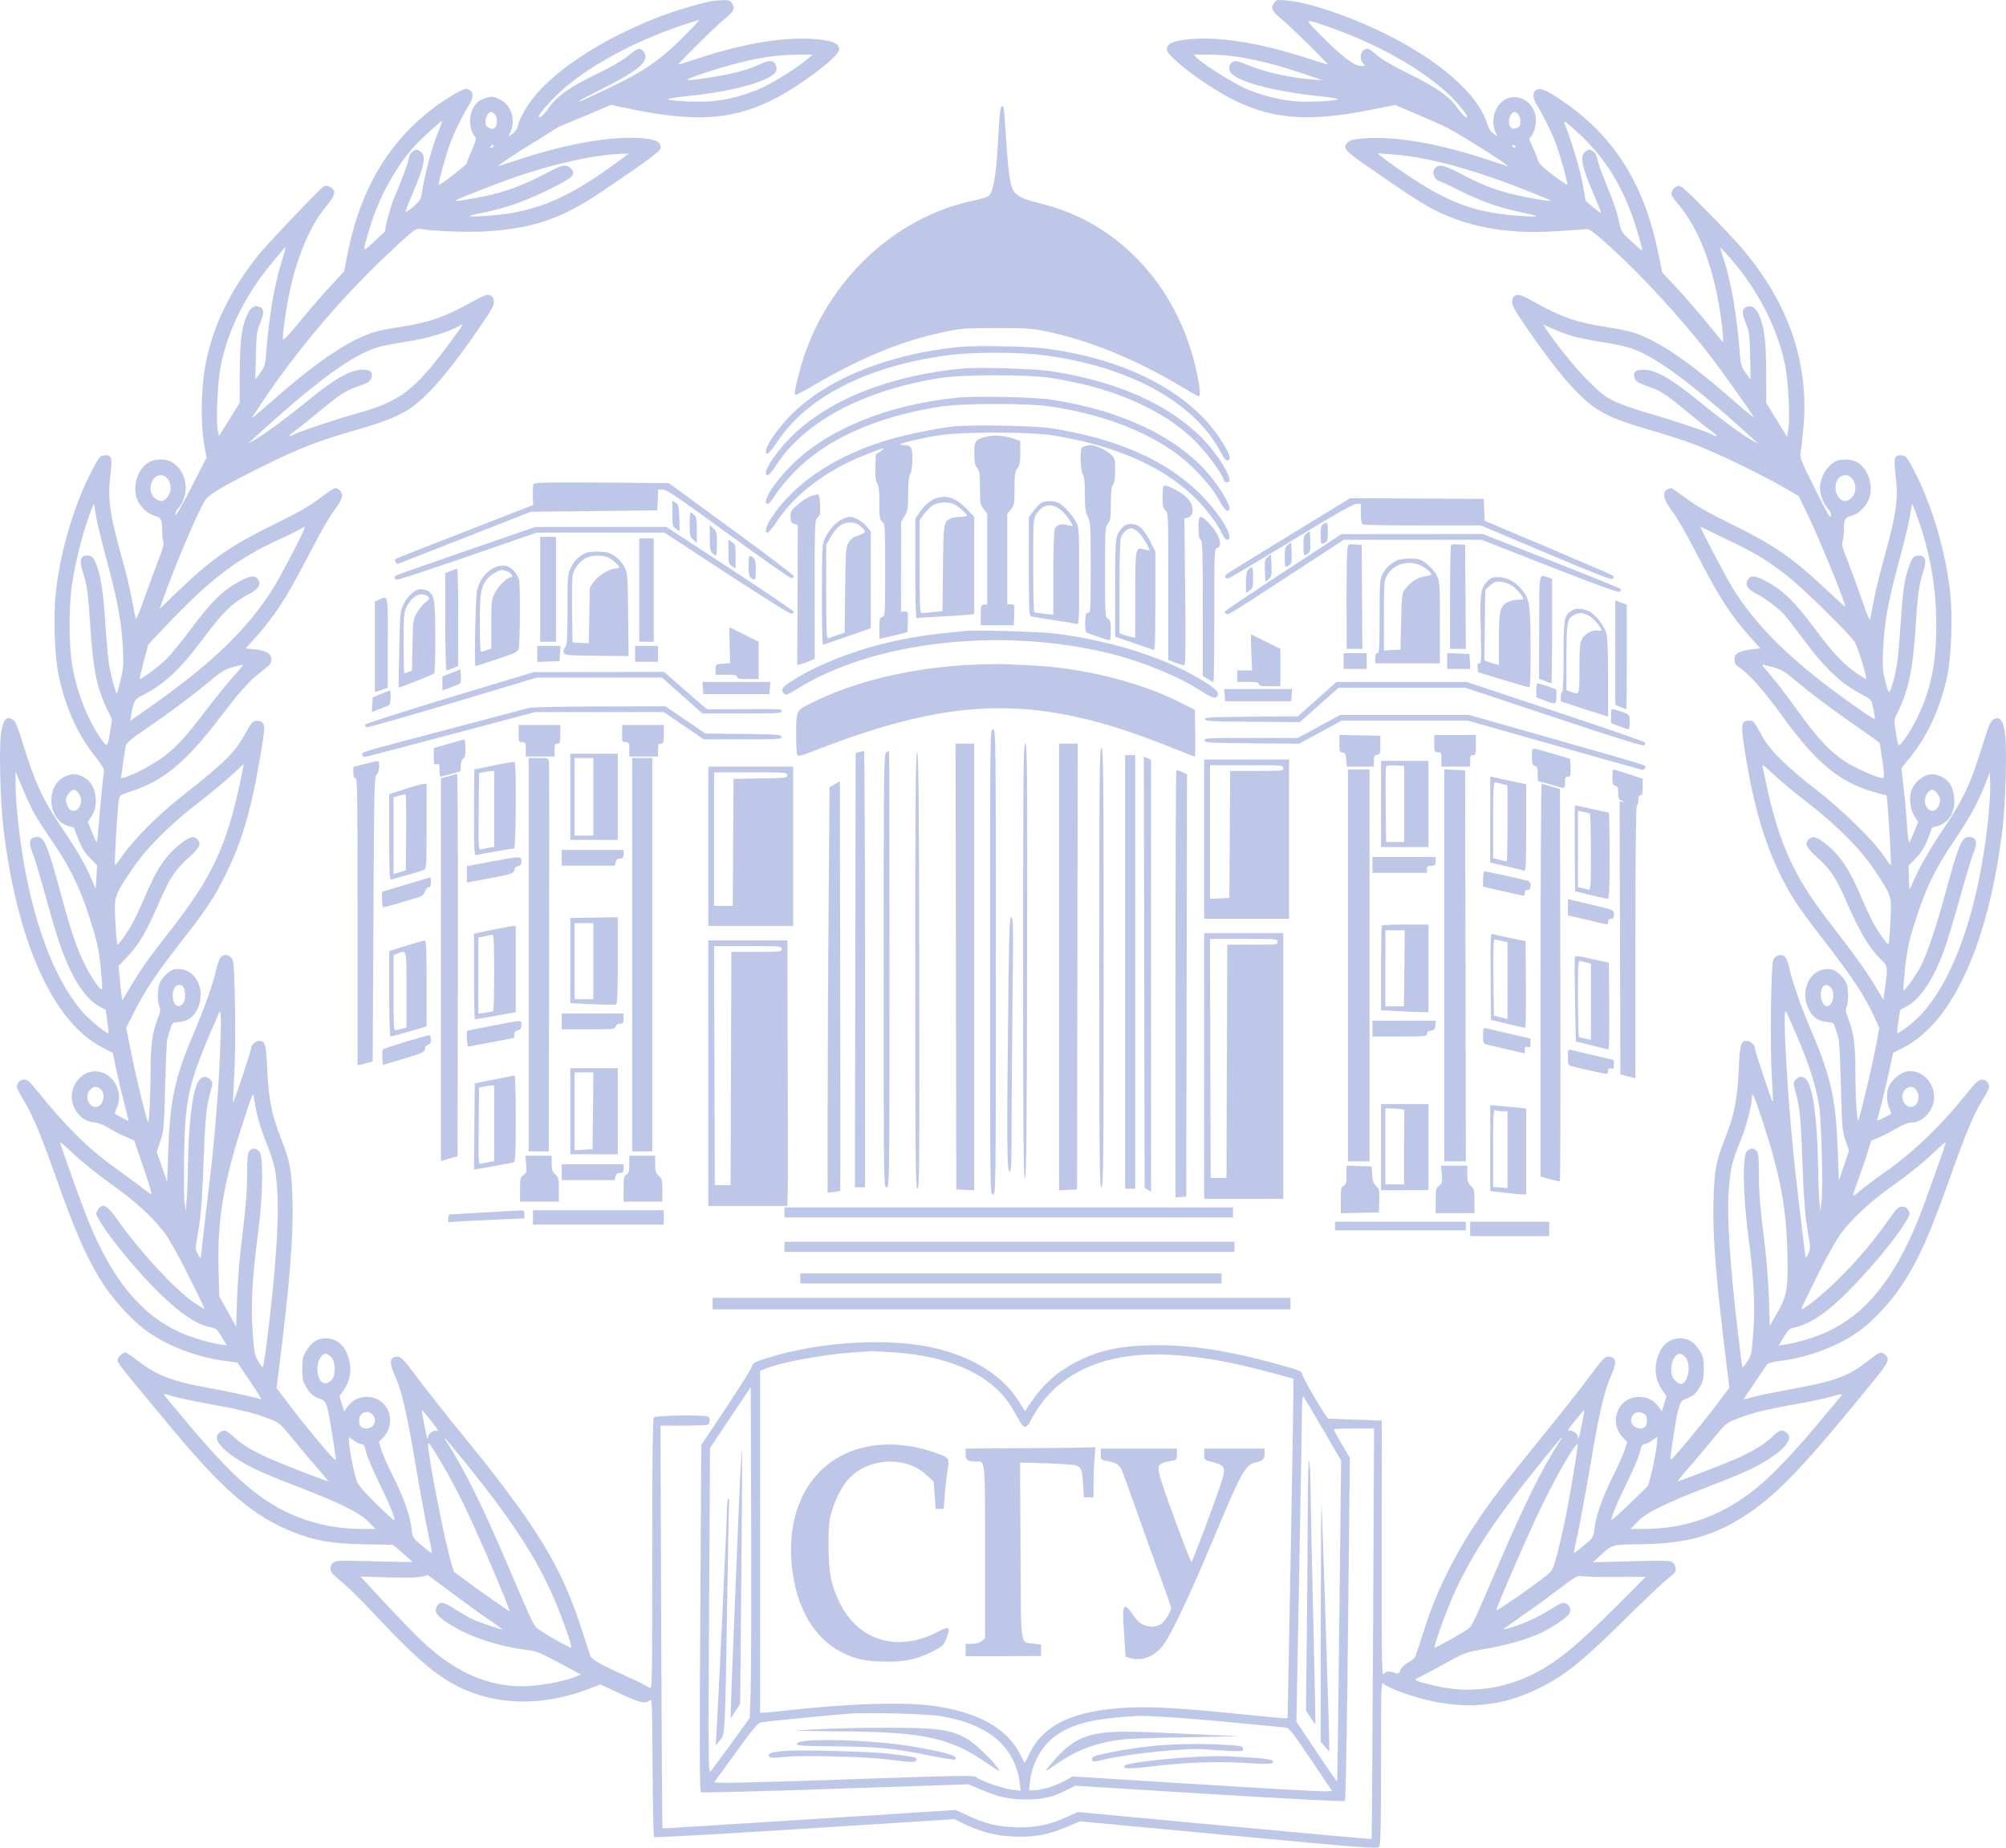 <svg viewBox="0 0 38 35" fill="none" xmlns="http://www.w3.org/2000/svg" id="logo-gey">
<path fill-rule="evenodd" clip-rule="evenodd" d="M13.5 0.018C13.301 0.051 12.782 0.205 12.504 0.312C11.537 0.685 10.719 1.187 10.23 1.705C10.025 1.923 9.848 2.21 9.811 2.385C9.8 2.437 9.76 2.496 9.714 2.529L9.635 2.585L9.675 2.49C9.772 2.257 9.68 1.987 9.466 1.881C9.357 1.827 9.324 1.822 9.234 1.846C9.085 1.886 9.009 1.948 8.95 2.076C8.874 2.245 8.894 2.464 8.997 2.584C9.028 2.62 9.019 2.659 8.939 2.843C8.887 2.961 8.844 3.072 8.844 3.089C8.844 3.122 8.329 3.519 8.311 3.501C8.294 3.484 8.452 2.913 8.53 2.708C8.616 2.481 8.79 2.129 8.884 1.991C8.994 1.83 8.966 1.685 8.825 1.685C8.791 1.685 8.68 1.736 8.579 1.798C7.51 2.451 6.868 3.412 6.589 4.78L6.516 5.142L6.236 5.447C6.082 5.614 5.825 5.912 5.664 6.109C5.479 6.337 5.369 6.452 5.362 6.425C5.347 6.355 5.412 5.887 5.485 5.536C5.622 4.883 5.865 4.298 6.145 3.952C6.314 3.742 6.346 3.682 6.324 3.614C6.304 3.551 6.188 3.497 6.137 3.528C6.054 3.577 5.028 4.657 4.865 4.867C4.366 5.507 4.059 6.13 3.915 6.796C3.802 7.315 3.79 8.026 3.886 8.528L3.913 8.667L3.622 9.235C3.447 9.578 3.328 9.783 3.322 9.753C3.316 9.726 3.336 9.677 3.365 9.644C3.616 9.37 3.547 8.904 3.232 8.741C3.127 8.687 2.939 8.692 2.826 8.752C2.631 8.856 2.515 9.163 2.58 9.404C2.623 9.566 2.778 9.73 2.924 9.769C3.055 9.804 3.069 9.832 3.073 10.062C3.074 10.144 3.084 10.235 3.096 10.263C3.109 10.298 3.08 10.407 3.008 10.59C2.948 10.741 2.829 11.066 2.742 11.312C2.656 11.559 2.58 11.743 2.573 11.72C2.566 11.698 2.533 11.535 2.5 11.358C2.467 11.181 2.391 10.863 2.332 10.651C2.075 9.737 2.036 9.465 2.092 8.991C2.131 8.661 2.115 8.611 1.972 8.626C1.897 8.633 1.875 8.659 1.759 8.879C1.404 9.552 1.137 10.45 1.054 11.256C1.009 11.692 1.037 12.443 1.111 12.795C1.239 13.399 1.471 13.915 1.798 14.322C1.914 14.467 1.979 14.571 1.971 14.599C1.959 14.64 1.902 15.224 1.858 15.754C1.849 15.871 1.835 15.961 1.828 15.954C1.821 15.947 1.781 15.857 1.739 15.755L1.664 15.569L1.733 15.464C1.882 15.24 1.823 14.868 1.619 14.742C1.48 14.657 1.394 14.646 1.257 14.698C0.843 14.856 0.894 15.568 1.326 15.654C1.373 15.663 1.41 15.682 1.41 15.696C1.41 15.71 1.449 15.814 1.495 15.926C1.554 16.067 1.621 16.171 1.711 16.261L1.841 16.391L1.826 16.615L1.811 16.839L1.751 16.693C1.633 16.407 1.494 16.161 1.209 15.738C0.804 15.136 0.673 14.857 0.429 14.073C0.322 13.727 0.292 13.659 0.231 13.624C0.115 13.559 0.051 13.645 0.017 13.913C-0.019 14.192 0.006 15.19 0.062 15.664C0.318 17.836 1.002 19.36 1.937 19.841L2.137 19.944L2.187 20.19C2.215 20.326 2.282 20.617 2.338 20.837L2.438 21.237L2.306 21.169C2.232 21.132 2.173 21.098 2.173 21.092C2.173 21.087 2.192 21.035 2.216 20.978C2.317 20.739 2.212 20.448 1.987 20.338C1.578 20.138 1.18 20.661 1.445 21.05C1.535 21.182 1.633 21.243 1.781 21.26C1.863 21.269 1.964 21.308 2.049 21.362C2.125 21.41 2.266 21.484 2.364 21.526L2.542 21.603L2.722 22.129C2.853 22.513 2.889 22.646 2.854 22.62C2.828 22.601 2.716 22.517 2.605 22.433C2.495 22.35 2.276 22.189 2.118 22.076C1.66 21.746 1.214 21.3 0.691 20.648C0.561 20.486 0.519 20.45 0.455 20.45C0.378 20.45 0.321 20.511 0.321 20.594C0.321 20.615 0.381 20.732 0.455 20.854C0.627 21.14 0.779 21.504 1.064 22.313C1.447 23.4 1.67 23.895 1.989 24.372C2.18 24.657 2.494 24.997 2.74 25.184C3.134 25.483 3.72 25.71 4.274 25.78C4.396 25.795 4.498 25.811 4.5 25.814C4.503 25.818 4.612 25.979 4.742 26.171C4.872 26.363 4.963 26.514 4.944 26.506C4.861 26.474 4.28 26.348 3.925 26.285C3.26 26.168 2.943 26.042 2.584 25.756C2.489 25.68 2.394 25.618 2.374 25.618C2.326 25.618 2.227 25.715 2.227 25.761C2.227 25.822 2.248 25.849 3.29 27.1C4.237 28.237 4.809 28.724 5.542 29.017C5.967 29.186 6.289 29.242 6.911 29.253L7.441 29.262L7.625 29.417C7.726 29.503 7.809 29.578 7.809 29.584C7.809 29.59 7.484 29.586 7.086 29.575C6.417 29.556 6.36 29.558 6.31 29.603C6.236 29.67 6.244 29.768 6.329 29.84C6.61 30.078 6.765 30.227 7.148 30.635C7.949 31.488 8.348 31.815 8.836 32.02C9.532 32.313 10.357 32.301 11.172 31.985L11.374 31.907L11.722 32.069C12.126 32.257 12.225 32.282 12.302 32.213C12.354 32.165 12.355 32.178 12.362 33.471C12.366 34.19 12.379 34.788 12.391 34.799C12.402 34.811 13.688 34.739 15.247 34.64L18.082 34.459L18.235 34.536C18.591 34.713 18.933 34.794 19.327 34.792C19.662 34.79 19.897 34.74 20.225 34.599L20.457 34.5L23.275 34.764C25.9 35.009 26.095 35.024 26.127 34.981C26.153 34.946 26.161 34.584 26.161 33.39C26.161 31.878 26.162 31.846 26.212 31.897C26.279 31.964 26.654 32.107 26.974 32.188C27.769 32.39 28.446 32.326 29.143 31.984C29.639 31.74 29.946 31.496 30.749 30.705C31.139 30.321 31.512 29.966 31.58 29.914C31.647 29.863 31.711 29.808 31.722 29.793C31.759 29.742 31.744 29.652 31.69 29.603C31.641 29.559 31.581 29.557 30.907 29.574L30.177 29.592L30.313 29.467C30.55 29.25 30.511 29.261 31.093 29.251C31.978 29.237 32.493 29.088 33.123 28.666C33.697 28.281 34.241 27.702 35.538 26.099C35.785 25.793 35.805 25.736 35.697 25.652C35.629 25.598 35.6 25.609 35.419 25.753C35.02 26.072 34.772 26.164 33.88 26.323C33.626 26.369 33.332 26.43 33.227 26.459C33.123 26.488 33.034 26.509 33.031 26.505C33.028 26.502 33.12 26.363 33.235 26.197C33.35 26.03 33.457 25.874 33.472 25.85C33.49 25.821 33.571 25.798 33.724 25.779C34.277 25.711 34.864 25.483 35.26 25.184C35.511 24.992 35.826 24.65 36.018 24.359C36.346 23.862 36.548 23.411 36.957 22.256C37.246 21.444 37.387 21.108 37.558 20.831C37.624 20.724 37.679 20.618 37.679 20.596C37.679 20.512 37.622 20.45 37.545 20.45C37.479 20.45 37.429 20.499 37.199 20.784C36.764 21.324 36.237 21.829 35.745 22.177C35.513 22.341 35.277 22.517 35.221 22.568C35.164 22.619 35.112 22.655 35.106 22.649C35.099 22.642 35.137 22.521 35.189 22.38C35.242 22.238 35.321 22.007 35.366 21.865L35.446 21.606L35.575 21.555C35.647 21.526 35.795 21.45 35.906 21.385C36.016 21.32 36.141 21.266 36.183 21.266C36.358 21.266 36.509 21.161 36.593 20.981C36.754 20.631 36.458 20.222 36.1 20.301C35.99 20.325 35.83 20.465 35.782 20.578C35.734 20.694 35.736 20.864 35.786 20.985C35.809 21.039 35.827 21.087 35.827 21.092C35.827 21.098 35.765 21.134 35.689 21.172C35.567 21.234 35.552 21.236 35.565 21.193C35.606 21.061 35.747 20.486 35.8 20.231L35.861 19.944L36.062 19.841C36.998 19.36 37.68 17.841 37.938 15.664C37.993 15.191 38.02 14.193 37.983 13.913C37.948 13.644 37.885 13.559 37.768 13.625C37.706 13.66 37.677 13.724 37.57 14.073C37.33 14.851 37.197 15.136 36.79 15.738C36.535 16.117 36.323 16.495 36.206 16.782C36.169 16.872 36.168 16.868 36.16 16.636L36.152 16.398L36.286 16.264C36.379 16.171 36.445 16.069 36.505 15.926C36.551 15.814 36.59 15.71 36.59 15.696C36.59 15.682 36.627 15.663 36.674 15.654C36.899 15.609 37.037 15.4 37.02 15.132C37.006 14.907 36.914 14.764 36.74 14.697C36.636 14.658 36.598 14.655 36.51 14.681C36.383 14.719 36.248 14.851 36.206 14.978C36.159 15.12 36.187 15.344 36.268 15.465L36.336 15.569L36.261 15.755C36.219 15.857 36.179 15.947 36.172 15.954C36.154 15.972 36.133 15.799 36.113 15.473C36.104 15.331 36.079 15.066 36.057 14.883L36.018 14.552L36.203 14.321C36.529 13.915 36.761 13.398 36.889 12.795C36.963 12.443 36.991 11.692 36.946 11.256C36.862 10.45 36.596 9.552 36.241 8.879C36.125 8.659 36.103 8.633 36.028 8.626C35.885 8.611 35.869 8.661 35.908 8.992C35.964 9.463 35.929 9.713 35.678 10.619C35.611 10.858 35.531 11.189 35.5 11.353C35.469 11.518 35.437 11.682 35.429 11.719C35.419 11.768 35.377 11.673 35.272 11.366C35.193 11.134 35.072 10.806 35.004 10.635C34.905 10.39 34.884 10.311 34.904 10.259C34.917 10.223 34.929 10.13 34.929 10.053C34.93 9.834 34.945 9.804 35.076 9.769C35.222 9.73 35.377 9.566 35.42 9.404C35.485 9.163 35.369 8.856 35.174 8.752C35.061 8.692 34.873 8.687 34.768 8.741C34.575 8.841 34.443 9.117 34.484 9.333C34.505 9.444 34.584 9.605 34.641 9.652C34.684 9.688 34.701 9.791 34.663 9.788C34.652 9.787 34.519 9.537 34.368 9.232C34.098 8.69 34.093 8.676 34.114 8.547C34.126 8.475 34.149 8.254 34.166 8.057C34.249 7.074 33.995 6.123 33.419 5.261C33.147 4.855 32.944 4.618 32.352 4.017C31.926 3.584 31.839 3.507 31.789 3.522C31.718 3.543 31.661 3.609 31.661 3.672C31.661 3.697 31.708 3.771 31.765 3.837C32.18 4.313 32.464 5.055 32.602 6.023C32.623 6.173 32.64 6.338 32.64 6.39L32.64 6.485L32.552 6.377C32.272 6.03 31.899 5.596 31.708 5.394L31.488 5.163L31.413 4.794C31.127 3.391 30.495 2.452 29.381 1.773C29.23 1.681 29.134 1.663 29.08 1.718C29.031 1.767 29.041 1.879 29.103 1.971C29.19 2.098 29.394 2.508 29.471 2.712C29.549 2.914 29.706 3.484 29.689 3.501C29.683 3.507 29.561 3.424 29.417 3.316C29.238 3.181 29.15 3.097 29.138 3.048C29.129 3.009 29.087 2.9 29.044 2.805L28.967 2.633L29.022 2.558C29.055 2.514 29.083 2.423 29.092 2.336C29.137 1.855 28.559 1.645 28.346 2.066C28.275 2.205 28.268 2.353 28.325 2.49L28.365 2.585L28.289 2.531C28.243 2.498 28.199 2.431 28.178 2.36C28.006 1.776 27.234 1.109 26.114 0.578C25.477 0.275 24.765 0.042 24.374 0.008C24.186 -0.008 24.178 -0.006 24.133 0.062C24.068 0.161 24.096 0.215 24.29 0.374C24.46 0.513 25.18 1.223 25.151 1.223C25.142 1.223 24.965 1.168 24.756 1.1C23.782 0.784 22.961 0.668 22.377 0.762C22.182 0.794 22.104 0.845 22.104 0.941C22.104 1.076 22.905 1.673 23.411 1.914C24.146 2.265 24.815 2.309 25.962 2.081L26.43 1.988L26.86 2.172C27.097 2.273 27.346 2.384 27.413 2.419C27.688 2.56 28.666 3.182 28.557 3.147C28.535 3.14 28.345 3.078 28.135 3.01C27.203 2.706 26.41 2.574 25.821 2.623C25.64 2.638 25.571 2.655 25.53 2.696C25.429 2.797 25.472 2.852 25.875 3.132C26.669 3.684 26.977 3.882 27.225 4.003C27.884 4.322 28.615 4.441 29.522 4.377C29.778 4.359 30.019 4.342 30.058 4.34C30.115 4.338 30.214 4.413 30.517 4.689C31.116 5.236 31.811 5.991 32.361 6.694C32.576 6.968 33.161 7.789 33.219 7.896C33.234 7.924 33.087 7.807 32.892 7.635C32.019 6.866 31.453 6.476 30.967 6.308C30.877 6.277 30.644 6.227 30.45 6.198C29.878 6.111 29.585 6.011 29.084 5.732C28.839 5.596 28.777 5.573 28.721 5.592C28.67 5.61 28.65 5.639 28.644 5.704C28.637 5.778 28.679 5.856 28.9 6.18C29.44 6.97 29.832 7.437 30.164 7.688C30.392 7.86 30.674 7.979 31.212 8.132C31.482 8.208 31.867 8.332 32.07 8.407C32.478 8.558 33.311 8.958 33.772 9.223L34.071 9.395L34.199 9.654C34.42 10.1 34.956 11.402 34.956 11.492C34.956 11.5 34.806 11.366 34.622 11.193C33.943 10.553 33.622 10.333 32.75 9.904C32.357 9.711 32.117 9.573 31.937 9.438C31.796 9.332 31.67 9.246 31.656 9.246C31.642 9.246 31.607 9.258 31.578 9.274C31.495 9.318 31.511 9.45 31.617 9.596C31.768 9.803 31.919 10.062 32.168 10.544C32.574 11.328 32.793 11.666 33.162 12.077L33.347 12.284L33.189 12.299C33.102 12.306 32.993 12.333 32.945 12.357C32.875 12.394 32.859 12.418 32.859 12.493C32.859 12.563 32.877 12.596 32.934 12.633C33.126 12.757 33.411 13.078 33.767 13.57C34.441 14.502 34.883 14.851 35.626 15.038L35.739 15.066L35.756 15.249C35.783 15.538 35.83 16.377 35.819 16.388C35.814 16.393 35.749 16.309 35.676 16.201C35.474 15.903 34.894 15.338 34.398 14.954C33.876 14.551 33.535 14.218 33.404 13.984C33.213 13.644 33.219 13.651 33.135 13.651C32.968 13.651 32.965 13.719 33.095 14.481C33.277 15.549 33.558 16.357 33.983 17.037C34.067 17.172 34.322 17.521 34.549 17.812C35.097 18.518 35.338 18.886 35.53 19.316L35.601 19.474L35.536 19.819C35.472 20.157 35.251 21.09 35.206 21.214C35.177 21.292 35.147 20.813 35.147 20.265C35.147 19.805 35.112 19.548 35.018 19.312C34.962 19.171 34.955 19.127 34.98 19.073C35.022 18.981 35.018 18.727 34.974 18.62C34.953 18.572 34.892 18.493 34.837 18.444C34.757 18.374 34.712 18.356 34.619 18.356C34.296 18.356 34.1 18.741 34.248 19.086C34.323 19.259 34.429 19.34 34.604 19.357C34.734 19.369 34.737 19.371 34.775 19.495C34.797 19.564 34.823 19.651 34.832 19.689C34.842 19.726 34.86 20.13 34.873 20.586C34.893 21.358 34.899 21.429 34.96 21.606L35.025 21.797L34.929 22.082L34.833 22.368L34.816 21.865C34.78 20.826 34.695 20.428 34.313 19.53C34.11 19.052 33.955 18.606 33.892 18.323C33.874 18.237 33.836 18.147 33.809 18.122C33.74 18.06 33.628 18.093 33.59 18.187C33.547 18.296 33.528 19.83 33.564 20.394C33.58 20.655 33.589 20.873 33.584 20.878C33.571 20.891 33.24 19.899 33.24 19.847C33.24 19.79 33.152 19.716 33.085 19.716C32.977 19.716 32.959 19.781 32.938 20.255C32.913 20.812 32.852 21.123 32.684 21.548C32.506 21.996 32.476 22.152 32.459 22.735C32.439 23.411 32.505 24.227 32.713 25.905L32.76 26.288L32.472 26.667C32.163 27.073 31.663 27.669 31.646 27.651C31.628 27.633 31.745 26.876 31.793 26.699C31.832 26.558 31.85 26.529 31.92 26.504C32.068 26.45 32.122 26.407 32.198 26.277C32.264 26.165 32.274 26.119 32.274 25.928C32.274 25.731 32.265 25.695 32.192 25.578C32.087 25.409 31.962 25.339 31.794 25.353C31.633 25.367 31.518 25.45 31.443 25.605C31.325 25.848 31.338 26.108 31.48 26.318L31.567 26.448L31.524 26.591L31.482 26.733L31.42 26.65C31.325 26.522 31.205 26.461 31.049 26.461C30.653 26.461 30.463 26.93 30.739 27.226L30.823 27.316L30.776 27.466C30.75 27.549 30.65 27.773 30.554 27.965C30.354 28.364 30.231 28.711 30.204 28.954C30.186 29.12 30.184 29.123 30.006 29.273C29.907 29.356 29.823 29.42 29.817 29.415C29.812 29.41 29.845 29.242 29.889 29.041C29.933 28.841 30.039 28.267 30.124 27.766C30.292 26.77 30.391 26.342 30.517 26.064C30.636 25.8 30.621 25.699 30.461 25.699C30.399 25.699 30.346 25.756 30.101 26.087C29.943 26.3 29.555 26.793 29.238 27.181C28.922 27.57 28.555 28.029 28.424 28.201C27.719 29.125 27.277 29.94 26.976 30.877C26.899 31.118 26.825 31.342 26.812 31.375C26.8 31.408 26.739 31.461 26.676 31.493C26.604 31.53 26.552 31.58 26.533 31.631C26.509 31.695 26.49 31.709 26.447 31.695C26.306 31.651 26.273 31.652 26.224 31.701C26.173 31.752 26.172 31.712 26.173 29.331L26.175 26.909L25.685 26.892C25.415 26.883 25.18 26.874 25.163 26.872C25.125 26.868 24.663 26.079 24.663 26.017C24.663 25.987 24.609 25.957 24.48 25.92C23.433 25.613 22.665 25.482 21.933 25.482C21.245 25.482 20.805 25.574 20.363 25.811C20.001 26.006 19.747 26.238 19.512 26.59L19.417 26.733L19.316 26.571C19.01 26.076 18.49 25.734 17.761 25.549C16.908 25.333 15.574 25.402 14.569 25.714C14.292 25.8 14.261 25.816 14.245 25.883C14.235 25.924 14.014 26.276 13.755 26.665L13.284 27.372L13.265 30.651C13.251 33.11 13.254 33.936 13.277 33.95C13.295 33.961 14.442 33.931 15.828 33.884L18.347 33.799L18.571 33.895C18.918 34.042 19.113 34.085 19.436 34.086C19.753 34.087 19.936 34.044 20.208 33.907L20.37 33.826L22.912 33.983C24.466 34.078 25.464 34.13 25.478 34.114C25.491 34.1 25.518 32.632 25.536 30.852L25.57 27.614L25.416 27.353C25.332 27.209 25.263 27.084 25.263 27.075C25.263 27.066 25.435 27.059 25.646 27.059H26.029L26.01 30.941C25.999 33.076 25.987 34.828 25.982 34.834C25.977 34.84 24.722 34.727 23.195 34.584L20.417 34.324L20.213 34.417C19.883 34.57 19.588 34.627 19.218 34.612C18.872 34.598 18.667 34.546 18.313 34.382L18.102 34.285L16.952 34.359C13.272 34.594 12.559 34.638 12.55 34.63C12.544 34.625 12.533 32.907 12.525 30.812L12.512 27.005H12.935C13.169 27.005 13.379 26.997 13.402 26.988C13.458 26.967 13.458 26.852 13.402 26.831C13.317 26.798 12.423 26.812 12.389 26.847C12.364 26.872 12.356 27.487 12.356 29.448C12.356 31.893 12.354 32.015 12.309 31.974C12.282 31.95 12.12 31.867 11.948 31.79C11.409 31.547 11.212 31.44 11.187 31.376C11.174 31.342 11.101 31.119 11.024 30.88C10.639 29.674 10.174 28.914 8.762 27.181C8.446 26.793 8.056 26.3 7.898 26.087C7.654 25.759 7.598 25.699 7.538 25.699C7.379 25.699 7.364 25.801 7.483 26.064C7.61 26.343 7.71 26.775 7.876 27.767C7.961 28.268 8.066 28.841 8.11 29.041C8.155 29.242 8.187 29.411 8.18 29.417C8.174 29.423 8.09 29.36 7.992 29.277C7.816 29.128 7.814 29.126 7.796 28.956C7.769 28.711 7.647 28.366 7.446 27.965C7.35 27.773 7.25 27.549 7.224 27.466L7.177 27.316L7.261 27.226C7.537 26.93 7.347 26.461 6.951 26.461C6.795 26.461 6.675 26.522 6.58 26.65L6.519 26.733L6.475 26.591L6.432 26.448L6.52 26.318C6.662 26.108 6.675 25.848 6.557 25.605C6.482 25.45 6.367 25.367 6.206 25.353C6.038 25.339 5.913 25.409 5.808 25.578C5.735 25.695 5.726 25.731 5.726 25.928C5.726 26.119 5.736 26.165 5.802 26.277C5.878 26.407 5.931 26.45 6.08 26.504C6.143 26.527 6.169 26.56 6.196 26.653C6.237 26.789 6.373 27.624 6.36 27.659C6.35 27.69 5.819 27.06 5.496 26.633L5.238 26.293L5.287 25.908C5.485 24.347 5.561 23.408 5.541 22.735C5.524 22.152 5.494 21.996 5.316 21.548C5.148 21.123 5.087 20.812 5.062 20.255C5.041 19.777 5.024 19.716 4.91 19.716C4.845 19.716 4.759 19.793 4.759 19.852C4.759 19.901 4.429 20.89 4.416 20.878C4.411 20.873 4.42 20.655 4.436 20.394C4.472 19.83 4.453 18.296 4.41 18.187C4.372 18.093 4.26 18.06 4.191 18.122C4.164 18.147 4.126 18.237 4.107 18.323C4.045 18.606 3.89 19.052 3.687 19.53C3.304 20.431 3.219 20.828 3.184 21.874L3.167 22.387L3.067 22.104L2.968 21.821L3.037 21.619C3.102 21.427 3.107 21.37 3.128 20.586C3.14 20.13 3.158 19.726 3.168 19.689C3.177 19.651 3.203 19.564 3.225 19.495C3.263 19.371 3.266 19.369 3.396 19.357C3.571 19.34 3.677 19.259 3.752 19.086C3.9 18.741 3.704 18.356 3.381 18.356C3.288 18.356 3.243 18.374 3.163 18.444C3.108 18.493 3.047 18.572 3.026 18.62C2.982 18.727 2.978 18.981 3.02 19.073C3.045 19.127 3.038 19.171 2.982 19.312C2.888 19.548 2.853 19.805 2.853 20.265C2.853 20.681 2.825 21.274 2.807 21.256C2.778 21.227 2.597 20.493 2.499 20.007L2.39 19.469L2.555 19.145C2.766 18.732 2.963 18.439 3.451 17.812C3.933 17.194 4.061 16.999 4.283 16.548C4.488 16.131 4.619 15.764 4.747 15.247C4.845 14.85 5.005 13.954 5.005 13.802C5.005 13.694 4.952 13.644 4.85 13.656C4.788 13.664 4.756 13.699 4.665 13.863C4.446 14.259 4.284 14.422 3.474 15.059C3.004 15.429 2.558 15.872 2.336 16.189C2.256 16.304 2.185 16.392 2.178 16.385C2.163 16.37 2.225 15.311 2.25 15.165C2.268 15.063 2.273 15.059 2.459 14.999C3.082 14.8 3.513 14.449 4.131 13.638C4.544 13.096 4.724 12.895 4.951 12.722C5.117 12.596 5.141 12.567 5.141 12.49C5.141 12.379 5.038 12.319 4.811 12.299L4.653 12.284L4.838 12.077C5.207 11.666 5.426 11.328 5.832 10.544C6.082 10.059 6.232 9.803 6.386 9.591C6.439 9.519 6.482 9.428 6.482 9.389C6.482 9.318 6.414 9.246 6.347 9.246C6.328 9.246 6.198 9.332 6.06 9.438C5.876 9.578 5.657 9.705 5.25 9.904C4.331 10.355 4.002 10.587 3.271 11.294L3.022 11.536L3.139 11.213C3.36 10.605 3.73 9.742 3.878 9.487C3.946 9.371 4.23 9.202 4.991 8.826C5.661 8.494 6.042 8.346 6.756 8.142C7.325 7.979 7.606 7.862 7.836 7.688C8.168 7.437 8.56 6.97 9.1 6.18C9.321 5.856 9.363 5.778 9.356 5.704C9.35 5.639 9.33 5.61 9.279 5.592C9.223 5.573 9.161 5.596 8.916 5.732C8.415 6.011 8.122 6.111 7.55 6.198C7.356 6.227 7.129 6.275 7.047 6.303C6.551 6.475 5.968 6.877 5.088 7.654C4.901 7.818 4.759 7.935 4.772 7.912C4.786 7.89 4.87 7.762 4.96 7.628C5.658 6.583 6.53 5.564 7.469 4.697C7.841 4.353 7.884 4.321 7.959 4.335C8.231 4.383 8.942 4.407 9.295 4.378C10.143 4.311 10.664 4.126 11.387 3.638C12.259 3.049 12.506 2.867 12.514 2.808C12.53 2.7 12.436 2.644 12.204 2.622C11.627 2.568 10.799 2.706 9.865 3.01C9.655 3.078 9.465 3.14 9.443 3.147C9.379 3.167 9.776 2.9 10.151 2.672C10.338 2.558 10.509 2.45 10.532 2.433C10.554 2.415 10.683 2.357 10.818 2.304C10.953 2.251 11.178 2.157 11.318 2.096L11.573 1.986L11.822 2.039C13.11 2.316 13.813 2.284 14.589 1.914C15.095 1.673 15.896 1.076 15.896 0.941C15.896 0.845 15.818 0.794 15.623 0.762C15.038 0.668 14.185 0.789 13.237 1.102C13.036 1.169 12.864 1.223 12.853 1.223C12.821 1.223 13.528 0.523 13.71 0.374C13.903 0.217 13.931 0.161 13.869 0.066C13.832 0.009 13.805 -0 13.697 0.003C13.626 0.005 13.537 0.012 13.5 0.018ZM12.914 0.73C12.488 1.151 12.188 1.356 11.56 1.655C11.052 1.897 10.943 1.945 10.981 1.908C10.996 1.893 11.221 1.774 11.48 1.644C12.011 1.376 12.227 1.212 12.227 1.075C12.227 0.999 12.162 0.924 12.097 0.924C12.08 0.924 11.988 0.986 11.893 1.062C11.794 1.142 11.562 1.277 11.351 1.378C10.784 1.651 10.549 1.817 10.375 2.069C10.296 2.184 10.205 2.258 10.205 2.207C10.205 2.157 10.481 1.85 10.68 1.678C11.208 1.222 12.037 0.777 12.901 0.486C13.073 0.428 13.226 0.381 13.241 0.381C13.256 0.381 13.109 0.538 12.914 0.73ZM25.159 0.506C26.077 0.823 26.931 1.302 27.45 1.793C27.598 1.932 27.795 2.173 27.795 2.213C27.795 2.261 27.687 2.163 27.603 2.04C27.462 1.832 27.217 1.659 26.69 1.398C26.382 1.246 26.169 1.122 26.082 1.044C26.009 0.978 25.932 0.924 25.91 0.924C25.785 0.924 25.729 1.095 25.822 1.197C25.869 1.249 25.868 1.25 25.777 1.25C25.653 1.249 25.417 1.069 25.031 0.679C24.695 0.339 24.691 0.345 25.159 0.506ZM15.297 1.118C15.134 1.261 14.684 1.546 14.444 1.659C14.142 1.8 13.764 1.899 13.445 1.92C13.169 1.938 12.656 1.911 12.656 1.878C12.656 1.867 12.806 1.843 12.989 1.824C13.695 1.752 14.237 1.631 14.54 1.478C14.692 1.402 14.736 1.336 14.699 1.241C14.659 1.134 14.582 1.129 14.392 1.219C14.175 1.323 13.876 1.401 13.445 1.468C12.917 1.551 12.893 1.533 13.336 1.385C14.059 1.145 14.592 1.039 15.093 1.036L15.392 1.035L15.297 1.118ZM23.424 1.074C23.806 1.131 24.205 1.232 24.663 1.387L25.058 1.521L24.873 1.507C24.441 1.474 23.954 1.366 23.637 1.232C23.46 1.157 23.403 1.144 23.36 1.167C23.29 1.204 23.264 1.288 23.302 1.358C23.397 1.537 24.116 1.733 25.011 1.824C25.194 1.843 25.344 1.867 25.344 1.878C25.344 1.91 24.834 1.939 24.569 1.921C24.247 1.9 23.852 1.798 23.556 1.659C23.307 1.542 22.755 1.19 22.665 1.09L22.613 1.032L22.883 1.033C23.031 1.033 23.274 1.051 23.424 1.074ZM18.935 2.209C18.926 2.317 18.912 2.541 18.904 2.705C18.872 3.308 18.816 3.632 18.73 3.709C18.706 3.731 18.588 3.769 18.469 3.793C16.877 4.118 15.552 5.426 15.131 7.089C15.044 7.432 15.038 7.478 15.08 7.478C15.095 7.478 15.257 7.391 15.44 7.284C16.334 6.765 17.085 6.458 17.874 6.29C18.198 6.221 18.271 6.215 18.864 6.214C19.423 6.213 19.542 6.221 19.808 6.275C20.628 6.441 21.56 6.824 22.427 7.352C22.566 7.436 22.691 7.505 22.705 7.505C22.744 7.505 22.735 7.372 22.676 7.083C22.401 5.748 21.584 4.659 20.457 4.121C20.188 3.993 19.98 3.921 19.626 3.833C19.351 3.764 19.238 3.7 19.182 3.582C19.128 3.467 19.091 3.173 19.054 2.569C19.038 2.3 19.019 2.064 19.013 2.046C18.984 1.957 18.949 2.03 18.935 2.209ZM9.373 2.163C9.427 2.218 9.428 2.375 9.374 2.42C9.342 2.447 9.316 2.447 9.265 2.424C9.212 2.4 9.198 2.373 9.198 2.3C9.198 2.212 9.253 2.12 9.307 2.12C9.319 2.12 9.349 2.14 9.373 2.163ZM28.759 2.163C28.783 2.187 28.802 2.248 28.802 2.3C28.802 2.373 28.788 2.4 28.735 2.424C28.644 2.465 28.584 2.414 28.584 2.296C28.584 2.211 28.641 2.12 28.693 2.12C28.706 2.12 28.736 2.14 28.759 2.163ZM8.33 2.425C8.192 2.746 8.049 3.272 7.986 3.685C7.973 3.774 7.943 3.818 7.833 3.913C7.758 3.977 7.691 4.024 7.684 4.017C7.677 4.01 7.732 3.86 7.808 3.684C8.046 3.131 8.08 2.945 7.959 2.866C7.896 2.825 7.885 2.825 7.824 2.865C7.78 2.894 7.752 2.944 7.741 3.011C7.726 3.105 7.644 3.325 7.452 3.786C7.394 3.926 7.292 4.307 7.292 4.384C7.292 4.389 7.199 4.476 7.086 4.578C6.851 4.791 6.857 4.813 7.011 4.296C7.178 3.736 7.517 3.125 7.865 2.755C8.016 2.595 8.361 2.282 8.373 2.294C8.378 2.299 8.359 2.358 8.33 2.425ZM29.919 2.54C30.358 2.95 30.654 3.396 30.889 4.004C30.974 4.224 31.125 4.732 31.109 4.748C31.105 4.752 31.014 4.673 30.905 4.573C30.714 4.396 30.708 4.386 30.67 4.201C30.63 4.005 30.578 3.856 30.386 3.385C30.325 3.235 30.267 3.067 30.259 3.011C30.248 2.944 30.22 2.894 30.176 2.865C30.115 2.825 30.104 2.825 30.041 2.866C29.92 2.945 29.954 3.131 30.191 3.682C30.266 3.856 30.327 4.011 30.327 4.026C30.327 4.042 30.262 3.998 30.183 3.93L30.038 3.805L29.977 3.467C29.926 3.192 29.742 2.583 29.632 2.324C29.606 2.264 29.689 2.327 29.919 2.54ZM9.347 2.773C9.338 2.788 9.318 2.8 9.303 2.8C9.288 2.8 9.284 2.788 9.293 2.773C9.302 2.758 9.322 2.746 9.337 2.746C9.352 2.746 9.357 2.758 9.347 2.773ZM28.707 2.773C28.716 2.788 28.712 2.8 28.697 2.8C28.682 2.8 28.662 2.788 28.652 2.773C28.643 2.758 28.648 2.746 28.663 2.746C28.678 2.746 28.698 2.758 28.707 2.773ZM11.827 2.971C10.824 3.73 10.198 4.007 9.324 4.08C8.829 4.121 8.769 4.104 9.143 4.03C9.577 3.943 9.933 3.818 10.396 3.591C10.875 3.355 10.926 3.303 10.802 3.179C10.726 3.103 10.64 3.125 10.3 3.305C9.934 3.5 9.601 3.624 9.225 3.707C8.901 3.777 8.602 3.823 8.626 3.798C8.649 3.774 9.33 3.507 9.729 3.366C10.456 3.109 11.28 2.927 11.771 2.914L11.907 2.911L11.827 2.971ZM26.828 2.979C27.403 3.075 28.143 3.299 28.945 3.619C29.174 3.71 29.367 3.791 29.374 3.798C29.398 3.823 29.099 3.777 28.775 3.706C28.379 3.619 28.107 3.52 27.758 3.336C27.411 3.152 27.298 3.113 27.226 3.152C27.148 3.194 27.129 3.281 27.18 3.359C27.205 3.396 27.238 3.426 27.254 3.426C27.27 3.426 27.442 3.506 27.636 3.604C28.05 3.813 28.424 3.943 28.857 4.03C29.231 4.104 29.171 4.121 28.676 4.08C28.145 4.036 27.754 3.93 27.318 3.712C27.02 3.563 26.488 3.217 26.173 2.968L26.093 2.906L26.338 2.922C26.473 2.931 26.693 2.957 26.828 2.979ZM5.336 4.953C5.2 5.38 5.09 6.023 5.044 6.666C5.027 6.909 5.018 6.939 4.931 7.061L4.836 7.192L4.847 6.744C4.856 6.329 4.863 6.281 4.932 6.112C5.014 5.915 5.004 5.84 4.894 5.805C4.804 5.776 4.718 5.856 4.655 6.028C4.569 6.261 4.543 6.506 4.542 7.097L4.541 7.628L4.344 7.945L4.147 8.263L4.125 8.149C4.087 7.956 4.125 7.194 4.187 6.901C4.33 6.226 4.659 5.571 5.151 4.981C5.243 4.871 5.336 4.759 5.358 4.732C5.381 4.705 5.403 4.686 5.408 4.691C5.413 4.695 5.381 4.813 5.336 4.953ZM32.905 5.044C33.349 5.588 33.678 6.261 33.813 6.901C33.876 7.2 33.912 7.897 33.876 8.127L33.853 8.273L33.656 7.954L33.458 7.635L33.457 7.074C33.456 6.477 33.423 6.199 33.327 5.977C33.267 5.84 33.188 5.779 33.103 5.806C32.996 5.84 32.987 5.916 33.068 6.112C33.137 6.281 33.143 6.328 33.153 6.744L33.162 7.192L33.069 7.063C32.984 6.946 32.974 6.912 32.957 6.683C32.907 6.007 32.792 5.33 32.656 4.922C32.619 4.809 32.588 4.709 32.588 4.698C32.587 4.675 32.741 4.844 32.905 5.044ZM8.745 6.179C8.68 6.287 8.347 6.733 8.199 6.911C7.746 7.457 7.47 7.634 6.761 7.832C6.33 7.953 5.698 8.164 5.567 8.231C5.445 8.293 5.456 8.257 5.586 8.163C5.652 8.116 5.859 7.951 6.046 7.796C6.455 7.457 6.536 7.405 6.801 7.312C6.967 7.254 7.011 7.226 7.032 7.167C7.074 7.05 7.024 7.002 6.862 7.003C6.639 7.005 6.341 7.172 5.854 7.571C5.44 7.91 5.008 8.228 4.8 8.345L4.691 8.407L4.776 8.33C6.01 7.204 6.681 6.714 7.184 6.57C7.266 6.547 7.496 6.503 7.695 6.473C8.053 6.419 8.449 6.306 8.647 6.201C8.769 6.137 8.771 6.136 8.745 6.179ZM29.769 6.361C29.874 6.394 30.119 6.444 30.313 6.474C30.879 6.56 31.066 6.629 31.512 6.919C31.893 7.168 32.559 7.716 33.195 8.303L33.309 8.408L33.204 8.35C33.014 8.246 32.569 7.918 32.146 7.571C31.659 7.172 31.361 7.005 31.138 7.003C30.976 7.002 30.926 7.05 30.968 7.167C30.989 7.226 31.033 7.254 31.199 7.312C31.464 7.405 31.545 7.457 31.954 7.796C32.142 7.951 32.348 8.116 32.414 8.163C32.544 8.257 32.554 8.293 32.433 8.231C32.302 8.164 31.669 7.953 31.239 7.832C31.015 7.769 30.727 7.668 30.6 7.608C30.403 7.514 30.327 7.456 30.081 7.209C29.837 6.966 29.47 6.512 29.28 6.221L29.232 6.146L29.405 6.224C29.5 6.267 29.664 6.329 29.769 6.361ZM18.183 6.571C16.797 6.707 15.61 7.197 14.936 7.91C14.625 8.24 14.421 8.593 14.542 8.593C14.56 8.593 14.642 8.493 14.723 8.371C15.292 7.511 16.433 6.933 17.965 6.727C18.423 6.666 19.299 6.667 19.776 6.729C21.372 6.936 22.614 7.611 23.11 8.541C23.204 8.716 23.238 8.749 23.281 8.706C23.32 8.668 23.271 8.554 23.109 8.307C22.523 7.409 21.263 6.771 19.735 6.595C19.404 6.558 18.472 6.543 18.183 6.571ZM18.265 6.978C16.873 7.104 15.7 7.567 14.997 8.266C14.653 8.607 14.411 9.001 14.544 9.001C14.565 9.001 14.635 8.918 14.7 8.817C15.238 7.986 16.353 7.392 17.81 7.16C18.247 7.091 19.482 7.091 19.92 7.161C20.571 7.264 21.126 7.427 21.608 7.656C22.025 7.854 22.331 8.059 22.61 8.326C22.824 8.532 23.136 8.945 23.179 9.081C23.2 9.146 23.269 9.156 23.292 9.097C23.3 9.075 23.263 8.977 23.208 8.879C22.675 7.927 21.514 7.277 19.898 7.029C19.622 6.987 18.543 6.953 18.265 6.978ZM18.129 7.533C16.804 7.67 15.682 8.127 14.995 8.81C14.651 9.152 14.411 9.545 14.546 9.545C14.568 9.545 14.631 9.468 14.688 9.375C14.745 9.281 14.9 9.092 15.034 8.954C15.647 8.32 16.587 7.896 17.802 7.704C18.247 7.634 19.476 7.634 19.926 7.704C20.844 7.847 21.608 8.126 22.213 8.54C22.542 8.765 22.926 9.169 23.084 9.457C23.203 9.673 23.26 9.723 23.292 9.641C23.313 9.585 23.142 9.288 22.952 9.049C22.361 8.306 21.285 7.781 19.926 7.572C19.59 7.521 18.48 7.497 18.129 7.533ZM18.061 8.079C17.676 8.121 17.049 8.255 16.683 8.375C15.758 8.678 15.041 9.171 14.628 9.786C14.51 9.962 14.473 10.089 14.542 10.089C14.56 10.089 14.639 9.994 14.716 9.878C15.059 9.359 15.659 8.905 16.372 8.624C16.75 8.475 16.806 8.461 16.686 8.543L16.59 8.609L16.582 8.849C16.576 9.029 16.585 9.104 16.616 9.153C16.648 9.201 16.658 9.293 16.658 9.526C16.658 9.801 16.664 9.841 16.713 9.885C16.765 9.932 16.767 9.969 16.767 10.803C16.767 11.648 16.766 11.672 16.713 11.685C16.665 11.698 16.658 11.723 16.658 11.9V12.1L16.747 12.082C16.796 12.072 16.915 12.044 17.012 12.02L17.189 11.976L17.197 11.78C17.205 11.587 17.204 11.585 17.136 11.585H17.067L17.068 10.735L17.069 9.885L17.136 9.776C17.196 9.677 17.203 9.638 17.204 9.354C17.204 9.135 17.216 9.021 17.244 8.974C17.268 8.931 17.283 8.826 17.284 8.696C17.285 8.459 17.264 8.432 17.075 8.427C16.936 8.423 17.371 8.313 17.788 8.246C18.222 8.177 19.511 8.178 19.948 8.248C20.946 8.408 21.755 8.721 22.353 9.181C22.682 9.433 22.999 9.801 23.141 10.095C23.176 10.167 23.22 10.225 23.24 10.225C23.411 10.225 23.125 9.741 22.719 9.341C22.085 8.717 21.174 8.316 19.935 8.115C19.612 8.063 18.425 8.04 18.061 8.079ZM18.668 8.276C18.469 8.332 18.455 8.352 18.456 8.589C18.456 8.753 18.468 8.811 18.51 8.865C18.555 8.923 18.563 8.977 18.564 9.241C18.564 9.527 18.569 9.555 18.632 9.638L18.701 9.727V10.586V11.445L18.639 11.453C18.582 11.461 18.578 11.476 18.578 11.652V11.843H18.891H19.204L19.212 11.646C19.22 11.45 19.22 11.448 19.151 11.448H19.082V10.589V9.729L19.15 9.649C19.214 9.573 19.218 9.549 19.218 9.255C19.218 8.983 19.225 8.932 19.272 8.872C19.317 8.816 19.327 8.762 19.327 8.578V8.353L19.198 8.309C19.014 8.247 18.816 8.234 18.668 8.276ZM20.532 8.458C20.475 8.48 20.47 8.5 20.471 8.694C20.471 8.829 20.485 8.934 20.511 8.984C20.541 9.039 20.552 9.149 20.552 9.372C20.552 9.629 20.561 9.701 20.607 9.79C20.657 9.89 20.661 9.95 20.661 10.755C20.661 11.558 20.658 11.614 20.613 11.606C20.573 11.599 20.564 11.624 20.557 11.772C20.553 11.868 20.562 11.959 20.577 11.974C20.602 11.998 20.972 12.127 21.022 12.128C21.033 12.128 21.042 12.043 21.042 11.939C21.042 11.777 21.034 11.745 20.988 11.72C20.935 11.692 20.933 11.664 20.933 10.839C20.933 10.028 20.936 9.984 20.988 9.918C21.035 9.858 21.042 9.807 21.043 9.541C21.044 9.312 21.054 9.218 21.084 9.179C21.111 9.143 21.124 9.058 21.124 8.906C21.124 8.7 21.119 8.68 21.049 8.613C20.957 8.526 20.753 8.431 20.661 8.432C20.623 8.433 20.565 8.444 20.532 8.458ZM3.178 9.073C3.244 9.157 3.251 9.272 3.195 9.38C3.128 9.508 3.022 9.525 2.92 9.424C2.784 9.288 2.868 9.001 3.044 9.001C3.096 9.001 3.141 9.025 3.178 9.073ZM35.09 9.073C35.171 9.175 35.166 9.338 35.08 9.424C34.978 9.525 34.872 9.508 34.805 9.38C34.717 9.209 34.8 9.001 34.956 9.001C35.008 9.001 35.053 9.025 35.09 9.073ZM10.109 9.166C10.097 9.185 10.091 9.282 10.094 9.383L10.1 9.566L9.71 9.718C8.123 10.335 7.499 10.58 7.488 10.591C7.463 10.616 7.511 10.692 7.544 10.679C7.562 10.671 8.135 10.447 8.817 10.18L10.055 9.694L11.254 9.681L12.451 9.667L12.46 9.47L12.467 9.273H12.556C12.628 9.273 12.847 9.421 13.8 10.117C14.436 10.581 14.974 10.957 14.995 10.953C15.016 10.949 15.037 10.933 15.042 10.918C15.047 10.903 14.515 10.499 13.86 10.021L12.669 9.151L11.399 9.141C10.411 9.134 10.125 9.14 10.109 9.166ZM22.041 9.209C22.031 9.219 22.022 9.315 22.022 9.423C22.022 9.583 22.032 9.627 22.077 9.667C22.13 9.715 22.131 9.751 22.131 11.109V12.502L22.274 12.557C22.353 12.587 22.428 12.605 22.442 12.597C22.456 12.588 22.46 12.01 22.451 11.202L22.436 9.821L22.498 9.806C22.616 9.776 22.625 9.595 22.515 9.462C22.408 9.331 22.089 9.161 22.041 9.209ZM15.359 9.4C15.296 9.422 15.182 9.496 15.106 9.564C14.977 9.679 14.968 9.696 14.976 9.799C14.982 9.89 14.995 9.912 15.049 9.925L15.113 9.94L15.108 11.269L15.103 12.597L15.168 12.581C15.203 12.572 15.277 12.546 15.332 12.523L15.433 12.481V11.167C15.433 9.878 15.434 9.851 15.489 9.802C15.536 9.759 15.543 9.725 15.536 9.562C15.532 9.458 15.516 9.369 15.501 9.366C15.486 9.362 15.422 9.377 15.359 9.4ZM17.744 9.435C17.632 9.469 17.507 9.573 17.419 9.705L17.339 9.826V10.775C17.339 11.297 17.348 11.718 17.36 11.712C17.371 11.705 17.551 11.692 17.761 11.682C17.971 11.672 18.213 11.657 18.299 11.648L18.455 11.632V10.71V9.788L18.299 9.628C18.105 9.43 17.945 9.374 17.744 9.435ZM24.424 10.141C23.791 10.528 23.255 10.86 23.233 10.878C23.189 10.914 23.204 10.959 23.26 10.959C23.279 10.959 23.817 10.641 24.454 10.252C25.307 9.731 25.635 9.545 25.696 9.545H25.78V9.732C25.78 9.878 25.79 9.923 25.823 9.936C25.847 9.945 26.358 9.953 26.959 9.953H28.052L29.286 10.474C30.225 10.871 30.527 10.988 30.551 10.963C30.571 10.944 30.573 10.922 30.557 10.907C30.543 10.893 29.99 10.653 29.328 10.373L28.124 9.865L28.116 9.657L28.108 9.45L26.842 9.443L25.576 9.437L24.424 10.141ZM12.737 9.729C12.737 9.961 12.741 9.976 12.806 10.019L12.876 10.064L12.868 9.815C12.861 9.59 12.854 9.561 12.799 9.524L12.737 9.484V9.729ZM19.712 9.534C19.678 9.558 19.614 9.627 19.57 9.688L19.49 9.798V10.73C19.49 11.595 19.494 11.663 19.538 11.676C19.564 11.684 19.757 11.716 19.967 11.748C20.176 11.779 20.369 11.812 20.395 11.819C20.44 11.832 20.443 11.777 20.443 10.919C20.443 10.052 20.44 9.999 20.387 9.896C20.317 9.759 20.157 9.58 20.058 9.529C19.958 9.478 19.79 9.48 19.712 9.534ZM18.056 9.543C18.133 9.572 18.319 9.729 18.319 9.765C18.319 9.779 18.265 9.79 18.198 9.79C18.131 9.79 18.048 9.803 18.013 9.819C17.875 9.881 17.871 9.909 17.862 10.772L17.854 11.577L17.688 11.594C17.596 11.604 17.499 11.612 17.471 11.612C17.423 11.612 17.421 11.57 17.421 10.732V9.852L17.503 9.738C17.549 9.676 17.625 9.601 17.673 9.571C17.767 9.514 17.945 9.501 18.056 9.543ZM1.817 9.761C1.834 9.88 1.927 10.264 2.022 10.615C2.227 11.366 2.305 11.793 2.328 12.281C2.342 12.595 2.337 12.667 2.283 12.886C2.249 13.023 2.217 13.135 2.212 13.135C2.192 13.135 2.093 12.761 2.065 12.586C2.049 12.486 2.018 12.135 1.995 11.805C1.955 11.21 1.916 10.948 1.834 10.717C1.777 10.557 1.745 10.524 1.651 10.524C1.523 10.524 1.498 10.619 1.569 10.834C1.647 11.071 1.674 11.268 1.709 11.829C1.761 12.67 1.831 13.021 2.026 13.428L2.122 13.627L2.089 13.836C2.036 14.168 2.036 14.168 1.909 13.987C1.657 13.626 1.459 13.122 1.368 12.604C1.302 12.236 1.302 11.471 1.368 11.041C1.424 10.666 1.564 10.111 1.683 9.783C1.731 9.652 1.773 9.545 1.777 9.545C1.782 9.545 1.8 9.642 1.817 9.761ZM36.317 9.783C36.559 10.447 36.68 11.134 36.68 11.843C36.681 12.562 36.57 13.093 36.311 13.611C36.166 13.898 35.987 14.155 35.962 14.108C35.952 14.089 35.928 13.974 35.91 13.853C35.877 13.637 35.878 13.63 35.948 13.492C36.151 13.092 36.24 12.662 36.29 11.843C36.325 11.269 36.353 11.073 36.431 10.834C36.502 10.619 36.477 10.524 36.349 10.524C36.25 10.524 36.222 10.557 36.155 10.753C36.074 10.988 36.048 11.167 36.004 11.813C35.959 12.479 35.931 12.684 35.85 12.956C35.787 13.171 35.776 13.165 35.704 12.865C35.665 12.7 35.659 12.596 35.672 12.294C35.694 11.796 35.771 11.374 35.978 10.615C36.073 10.264 36.166 9.88 36.183 9.761C36.2 9.642 36.218 9.545 36.223 9.545C36.227 9.545 36.269 9.652 36.317 9.783ZM20.049 9.627C20.136 9.681 20.241 9.8 20.302 9.916C20.333 9.974 20.331 9.975 20.235 9.948C20.104 9.912 20.011 9.939 19.979 10.023C19.965 10.062 19.953 10.436 19.953 10.869V11.646L19.784 11.627C19.691 11.616 19.605 11.602 19.593 11.595C19.581 11.587 19.572 11.189 19.572 10.709C19.572 9.873 19.574 9.833 19.628 9.745C19.739 9.566 19.884 9.525 20.049 9.627ZM13.064 9.934C13.064 10.141 13.07 10.166 13.132 10.225L13.2 10.289V10.043C13.2 9.84 13.192 9.79 13.15 9.753C13.123 9.728 13.092 9.708 13.082 9.708C13.072 9.708 13.064 9.81 13.064 9.934ZM15.934 9.845C15.818 9.902 15.678 10.071 15.609 10.236C15.577 10.314 15.569 10.508 15.569 11.271C15.569 11.787 15.578 12.21 15.59 12.21C15.601 12.21 15.809 12.141 16.052 12.056L16.495 11.9V10.982V10.063L16.407 9.963C16.319 9.863 16.186 9.79 16.094 9.79C16.067 9.79 15.995 9.814 15.934 9.845ZM22.703 9.99C22.703 10.135 22.714 10.2 22.744 10.225C22.779 10.254 22.785 10.433 22.785 11.531V12.804L22.877 12.861C22.927 12.892 22.976 12.917 22.985 12.917C22.995 12.917 23.003 12.349 23.003 11.656C23.003 10.417 23.004 10.394 23.057 10.38C23.176 10.349 23.094 10.108 22.896 9.904C22.732 9.735 22.703 9.748 22.703 9.99ZM16.302 9.969C16.348 10.008 16.386 10.053 16.386 10.071C16.386 10.088 16.328 10.121 16.257 10.143C16.161 10.174 16.115 10.208 16.074 10.279C16.022 10.368 16.018 10.428 16.01 11.179L16.001 11.984L15.86 12.031C15.783 12.057 15.704 12.084 15.685 12.092C15.658 12.103 15.651 11.917 15.651 11.213L15.651 10.32L15.731 10.181C15.846 9.981 15.954 9.898 16.1 9.898C16.188 9.898 16.24 9.917 16.302 9.969ZM25.065 9.928C25.028 9.95 25.017 9.993 25.017 10.131C25.017 10.318 25.02 10.322 25.101 10.278C25.145 10.255 25.154 10.22 25.154 10.074C25.154 9.893 25.146 9.881 25.065 9.928ZM21.268 9.987C21.125 10.142 21.124 10.156 21.124 11.141L21.124 12.06L21.467 12.178C21.656 12.243 21.827 12.302 21.848 12.31C21.88 12.322 21.886 12.178 21.886 11.387V10.45L21.79 10.257C21.737 10.151 21.656 10.033 21.611 9.995C21.502 9.904 21.347 9.9 21.268 9.987ZM13.445 10.189C13.445 10.392 13.454 10.442 13.495 10.479C13.523 10.504 13.553 10.524 13.563 10.524C13.573 10.524 13.582 10.422 13.582 10.297C13.582 10.091 13.575 10.065 13.513 10.007L13.445 9.943V10.189ZM5.562 10.435C5.24 11.053 5.146 11.211 4.913 11.522C4.444 12.148 3.791 12.732 2.748 13.458L2.466 13.655L2.484 13.551C2.534 13.273 2.549 13.247 2.698 13.172C3.118 12.959 3.405 12.689 3.869 12.07C4.22 11.6 4.407 11.417 4.686 11.27C4.888 11.164 4.948 11.084 4.898 10.992C4.847 10.896 4.772 10.895 4.589 10.987C4.234 11.166 4.016 11.376 3.595 11.944C3.443 12.148 3.246 12.389 3.158 12.477C3.004 12.631 2.671 12.879 2.648 12.857C2.642 12.851 2.676 12.703 2.723 12.528L2.808 12.21L3.123 11.877C3.989 10.963 4.478 10.59 5.304 10.211C5.491 10.125 5.669 10.038 5.698 10.017C5.728 9.997 5.762 9.98 5.775 9.98C5.788 9.98 5.692 10.185 5.562 10.435ZM8.844 10.429C8.132 10.675 7.534 10.885 7.514 10.897C7.463 10.927 7.465 10.971 7.518 10.981C7.543 10.986 8.149 10.787 8.865 10.539L10.167 10.089L11.378 10.089L12.588 10.089L13.758 10.855C14.402 11.276 14.954 11.622 14.984 11.623C15.014 11.624 15.038 11.61 15.038 11.592C15.038 11.574 14.494 11.204 13.829 10.77L12.621 9.98L11.379 9.981L10.137 9.983L8.844 10.429ZM32.385 10.059C32.474 10.102 32.699 10.212 32.886 10.303C33.298 10.502 33.548 10.661 33.908 10.951C34.193 11.181 35.017 11.992 35.131 12.156C35.19 12.24 35.381 12.863 35.347 12.863C35.34 12.863 35.26 12.812 35.169 12.751C34.928 12.587 34.716 12.364 34.405 11.944C33.984 11.376 33.766 11.166 33.411 10.987C33.228 10.895 33.153 10.896 33.102 10.992C33.057 11.075 33.11 11.165 33.246 11.233C33.422 11.322 33.68 11.512 33.791 11.634C33.845 11.693 34.015 11.912 34.169 12.119C34.59 12.685 34.89 12.963 35.303 13.172C35.395 13.219 35.45 13.265 35.459 13.305C35.506 13.511 35.523 13.61 35.515 13.619C35.5 13.634 35.12 13.374 34.724 13.078C33.818 12.4 33.218 11.787 32.814 11.127C32.687 10.919 32.195 9.98 32.213 9.98C32.219 9.98 32.297 10.015 32.385 10.059ZM21.578 10.095C21.649 10.169 21.777 10.383 21.777 10.425C21.777 10.432 21.733 10.424 21.679 10.407C21.508 10.355 21.505 10.369 21.505 11.28V12.081L21.43 12.066C21.389 12.058 21.322 12.038 21.28 12.022L21.206 11.994V11.125C21.206 10.635 21.217 10.225 21.232 10.187C21.269 10.088 21.359 10.007 21.432 10.007C21.467 10.007 21.531 10.046 21.578 10.095ZM24.752 10.103C24.698 10.141 24.691 10.17 24.691 10.335C24.691 10.532 24.7 10.546 24.78 10.485C24.821 10.454 24.828 10.415 24.821 10.254L24.813 10.06L24.752 10.103ZM24.35 10.813C23.766 11.195 23.265 11.53 23.236 11.559C23.188 11.605 23.187 11.611 23.229 11.627C23.279 11.646 23.262 11.657 24.576 10.799L25.456 10.225H26.762H28.068L29.362 10.732C30.337 11.114 30.664 11.231 30.688 11.208C30.708 11.188 30.71 11.167 30.693 11.152C30.679 11.138 30.087 10.899 29.378 10.621L28.089 10.116L26.751 10.117L25.412 10.118L24.35 10.813ZM10.232 11.163V12.156H10.382H10.532V11.163V10.17H10.382H10.232V11.163ZM12.111 11.177V12.156H12.247H12.383V11.177V10.197H12.247H12.111V11.177ZM13.799 10.452C13.799 10.666 13.804 10.684 13.867 10.725L13.935 10.77V10.541C13.935 10.327 13.931 10.31 13.867 10.268L13.799 10.223V10.452ZM24.398 10.321C24.345 10.358 24.337 10.388 24.337 10.553C24.337 10.749 24.346 10.764 24.427 10.703C24.467 10.672 24.474 10.633 24.467 10.472L24.459 10.278L24.398 10.321ZM25.524 10.393C25.515 10.442 25.507 10.889 25.508 11.387L25.51 12.292H25.659H25.808L25.801 11.306L25.794 10.32L25.668 10.312C25.545 10.304 25.542 10.306 25.524 10.393ZM27.488 10.323C27.477 10.334 27.468 10.781 27.468 11.317V12.292H27.618H27.768L27.761 11.306L27.754 10.32L27.63 10.312C27.562 10.307 27.498 10.312 27.488 10.323ZM11.108 10.47C10.972 10.527 10.877 10.619 10.815 10.752C10.752 10.886 10.75 10.914 10.75 11.552C10.75 12.101 10.743 12.221 10.709 12.254C10.687 12.277 10.673 12.322 10.678 12.354C10.687 12.413 10.693 12.414 11.297 12.421L11.907 12.429L11.899 11.646C11.891 10.896 11.888 10.859 11.829 10.742C11.794 10.671 11.719 10.585 11.652 10.539C11.556 10.471 11.506 10.456 11.354 10.45C11.254 10.446 11.143 10.455 11.108 10.47ZM24.016 10.552C23.959 10.598 23.954 10.621 23.961 10.811L23.969 11.02L24.032 10.969C24.089 10.923 24.094 10.899 24.086 10.71L24.078 10.501L24.016 10.552ZM11.504 10.553C11.584 10.583 11.73 10.708 11.73 10.746C11.73 10.759 11.702 10.769 11.667 10.769C11.552 10.769 11.332 10.901 11.25 11.019L11.172 11.131L11.163 11.658L11.154 12.185L10.999 12.177L10.845 12.169L10.837 11.598C10.832 11.284 10.836 10.975 10.846 10.91C10.865 10.776 10.988 10.618 11.117 10.562C11.217 10.518 11.4 10.514 11.504 10.553ZM14.181 10.718C14.181 10.871 14.191 10.92 14.228 10.948C14.308 11.009 14.317 10.993 14.317 10.792C14.317 10.639 14.307 10.59 14.269 10.562C14.189 10.501 14.181 10.517 14.181 10.718ZM26.447 10.623C26.327 10.686 26.244 10.769 26.186 10.883C26.139 10.975 26.134 11.049 26.134 11.679C26.134 12.278 26.128 12.373 26.093 12.373C26.064 12.373 26.052 12.402 26.052 12.468V12.564H26.665H27.277L27.277 11.795C27.276 11.111 27.271 11.015 27.227 10.918C27.174 10.801 27.014 10.645 26.905 10.604C26.801 10.564 26.538 10.576 26.447 10.623ZM26.89 10.702C26.989 10.743 27.114 10.842 27.114 10.879C27.114 10.889 27.063 10.906 27 10.916C26.855 10.939 26.725 11.019 26.63 11.143C26.556 11.239 26.556 11.244 26.542 11.773L26.529 12.305L26.372 12.313L26.216 12.322L26.216 11.661C26.216 11.027 26.219 10.995 26.277 10.893C26.391 10.693 26.665 10.608 26.89 10.702ZM9.321 10.776C9.184 10.854 9.072 11.017 9.036 11.19C9.007 11.329 8.982 12.618 9.008 12.618C9.016 12.618 9.2 12.559 9.416 12.486C9.788 12.362 9.811 12.35 9.828 12.276C9.851 12.169 9.856 11.098 9.834 10.988C9.824 10.94 9.777 10.858 9.728 10.807C9.621 10.694 9.486 10.683 9.321 10.776ZM23.647 10.791C23.613 10.828 23.602 10.893 23.602 11.037V11.232L23.67 11.188C23.732 11.147 23.738 11.127 23.738 10.942C23.738 10.733 23.722 10.708 23.647 10.791ZM8.537 10.816L8.435 10.858V11.779C8.435 12.289 8.446 12.7 8.459 12.7C8.472 12.7 8.528 12.681 8.582 12.658L8.68 12.617V11.693C8.68 11.185 8.671 10.77 8.66 10.771C8.649 10.773 8.594 10.793 8.537 10.816ZM9.617 10.827C9.691 10.86 9.734 10.932 9.68 10.932C9.613 10.932 9.44 11.103 9.374 11.233C9.31 11.358 9.307 11.39 9.307 11.826V12.286L9.221 12.316C9.174 12.333 9.125 12.346 9.112 12.346C9.099 12.346 9.089 12.103 9.089 11.806C9.089 11.212 9.111 11.094 9.246 10.949C9.318 10.873 9.449 10.799 9.516 10.797C9.534 10.796 9.58 10.81 9.617 10.827ZM29.157 11.88L29.155 12.856L29.265 12.9C29.326 12.925 29.381 12.944 29.388 12.944C29.395 12.944 29.401 12.499 29.401 11.954V10.964L29.316 10.934C29.149 10.877 29.159 10.82 29.157 11.88ZM28.176 11.009C28.047 11.138 28.031 11.257 28.05 11.945C28.064 12.493 28.062 12.564 28.024 12.564C27.993 12.564 27.984 12.586 27.991 12.648L27.999 12.733L28.476 12.879C28.738 12.959 28.962 13.021 28.975 13.018C28.988 13.014 28.997 12.674 28.995 12.263C28.991 11.426 28.978 11.346 28.812 11.152C28.688 11.007 28.54 10.932 28.379 10.932C28.277 10.932 28.239 10.947 28.176 11.009ZM28.648 11.096C28.729 11.151 28.857 11.304 28.857 11.345C28.857 11.353 28.81 11.36 28.754 11.36C28.697 11.36 28.61 11.38 28.561 11.406C28.415 11.481 28.394 11.572 28.394 12.117V12.597L28.327 12.58C28.29 12.571 28.228 12.551 28.189 12.536L28.119 12.509L28.127 11.841L28.135 11.172L28.228 11.09C28.308 11.018 28.335 11.009 28.439 11.021C28.504 11.028 28.599 11.062 28.648 11.096ZM7.918 11.168C7.814 11.209 7.72 11.302 7.652 11.431C7.579 11.57 7.579 11.576 7.563 12.292C7.554 12.688 7.55 13.017 7.554 13.022C7.563 13.034 8.195 12.782 8.226 12.754C8.238 12.743 8.247 12.432 8.246 12.062C8.243 11.375 8.232 11.295 8.131 11.211C8.083 11.171 7.969 11.149 7.918 11.168ZM8.11 11.301C8.141 11.338 8.133 11.354 8.059 11.412C8.011 11.449 7.939 11.537 7.898 11.607C7.825 11.731 7.822 11.747 7.814 12.218L7.805 12.703L7.737 12.728C7.7 12.742 7.664 12.754 7.658 12.754C7.651 12.754 7.646 12.496 7.646 12.182C7.646 11.655 7.65 11.601 7.702 11.498C7.783 11.341 7.881 11.258 7.987 11.258C8.035 11.258 8.091 11.277 8.11 11.301ZM7.19 11.356L7.101 11.394V12.253V13.111L7.162 13.092C7.196 13.082 7.251 13.063 7.285 13.05L7.346 13.027V12.17C7.346 11.239 7.355 11.284 7.19 11.356ZM30.599 12.361V13.351L30.698 13.393C30.752 13.415 30.801 13.434 30.807 13.434C30.812 13.434 30.817 12.989 30.817 12.445V11.457L30.708 11.414L30.599 11.371V12.361ZM29.761 11.573C29.629 11.665 29.619 11.725 29.619 12.44C29.619 12.867 29.609 13.107 29.592 13.107C29.577 13.107 29.565 13.148 29.565 13.197V13.286L29.953 13.412C30.166 13.481 30.368 13.546 30.402 13.556L30.463 13.573L30.463 12.844C30.463 12.432 30.451 12.071 30.435 12.015C30.392 11.862 30.244 11.661 30.123 11.592C29.996 11.521 29.847 11.512 29.761 11.573ZM30.077 11.65C30.159 11.693 30.279 11.814 30.322 11.899C30.348 11.95 30.344 11.954 30.274 11.944C30.161 11.927 30.012 12.009 29.962 12.114C29.928 12.186 29.919 12.303 29.919 12.67C29.919 13.176 29.924 13.162 29.759 13.105L29.674 13.075L29.674 12.445C29.676 11.773 29.685 11.72 29.813 11.65C29.898 11.602 29.986 11.603 30.077 11.65ZM13.822 12.224L13.831 12.564L13.747 12.567C13.701 12.569 13.651 12.573 13.636 12.577C13.621 12.581 13.597 12.585 13.582 12.587C13.566 12.589 13.554 12.634 13.554 12.686V12.781H13.758C13.922 12.781 13.963 12.789 13.963 12.822C13.963 12.855 14.004 12.863 14.167 12.863H14.371V12.509V12.156L14.099 12.02C13.95 11.945 13.824 11.884 13.82 11.884C13.816 11.884 13.817 12.037 13.822 12.224ZM18.265 11.954C18.212 11.96 18.035 11.978 17.87 11.995C16.8 12.101 15.734 12.436 15.008 12.894C14.829 13.007 14.787 13.064 14.837 13.124C14.883 13.18 14.903 13.173 15.116 13.041C16.553 12.147 18.967 11.875 21.009 12.375C21.641 12.53 22.316 12.807 22.755 13.091C22.962 13.224 23.041 13.244 23.068 13.171C23.092 13.11 23.026 13.044 22.799 12.903C22.108 12.474 21.127 12.155 20.035 12.006C19.738 11.965 18.485 11.928 18.265 11.954ZM23.704 12.36L23.718 12.7H23.578H23.438V12.808V12.917H23.642C23.806 12.917 23.847 12.925 23.847 12.958C23.847 12.991 23.887 12.999 24.051 12.999H24.255V12.645V12.292L23.983 12.156C23.834 12.081 23.706 12.02 23.7 12.02C23.694 12.02 23.696 12.173 23.704 12.36ZM10.178 12.388V12.539L10.389 12.531L10.6 12.523L10.608 12.38L10.617 12.237H10.397H10.178V12.388ZM12.03 12.387V12.536H12.247H12.465V12.387V12.237H12.247H12.03V12.387ZM25.453 12.523V12.672H25.671H25.889V12.523V12.373H25.671H25.453V12.523ZM27.414 12.522V12.672H27.633H27.852L27.844 12.53L27.836 12.387L27.625 12.379L27.414 12.371V12.522ZM18.415 12.592C17.278 12.644 16.184 12.905 15.357 13.322C15.08 13.462 15.085 13.452 15.082 13.887C15.08 14.094 15.09 14.28 15.103 14.301C15.123 14.331 15.183 14.316 15.423 14.222C18.138 13.162 19.692 13.149 22.213 14.169C22.434 14.258 22.622 14.331 22.632 14.331C22.642 14.331 22.647 14.132 22.642 13.889L22.635 13.447L22.308 13.283C21.57 12.913 20.483 12.647 19.531 12.604C19.351 12.596 19.125 12.586 19.027 12.581C18.93 12.576 18.654 12.581 18.415 12.592ZM4.456 12.775C4.36 12.876 4.128 13.161 3.939 13.407C3.514 13.963 3.383 14.108 3.13 14.31C2.942 14.459 2.519 14.688 2.361 14.726L2.29 14.743L2.326 14.49C2.346 14.35 2.369 14.197 2.378 14.149C2.391 14.073 2.439 14.03 2.739 13.824C3.209 13.502 3.659 13.166 3.97 12.905C4.177 12.732 4.261 12.679 4.392 12.641C4.482 12.616 4.572 12.594 4.593 12.593C4.613 12.592 4.552 12.674 4.456 12.775ZM33.595 12.64C33.743 12.681 33.814 12.724 34.03 12.905C34.34 13.165 34.79 13.501 35.262 13.824C35.453 13.955 35.61 14.07 35.61 14.081C35.61 14.091 35.628 14.216 35.65 14.358C35.699 14.677 35.7 14.739 35.657 14.738C35.564 14.736 35.134 14.545 34.955 14.426C34.661 14.231 34.439 13.996 34.072 13.488C33.786 13.091 33.6 12.853 33.422 12.652C33.356 12.578 33.369 12.577 33.595 12.64ZM8.551 12.746L8.381 12.814V12.947V13.079L8.537 13.022C8.624 12.991 8.704 12.956 8.716 12.945C8.728 12.934 8.734 12.869 8.73 12.801L8.721 12.678L8.551 12.746ZM8.519 13.212C7.644 13.476 6.924 13.708 6.917 13.726C6.911 13.745 6.923 13.767 6.945 13.775C6.966 13.783 7.7 13.575 8.576 13.313L10.169 12.835H11.355H12.54L12.924 13.175L13.307 13.515H14.057C14.705 13.515 14.807 13.51 14.807 13.475C14.807 13.428 14.848 13.43 14 13.434L13.398 13.436L13.306 13.361C13.255 13.319 13.072 13.16 12.898 13.006L12.581 12.727L11.345 12.73L10.11 12.732L8.519 13.212ZM13.315 13.033L13.323 13.148H13.949H14.575L14.584 13.033L14.592 12.917H13.949H13.306L13.315 13.033ZM24.952 13.243L24.585 13.569L23.706 13.576C22.945 13.582 22.826 13.589 22.826 13.624C22.826 13.659 22.947 13.666 23.724 13.672L24.623 13.679L24.99 13.353L25.358 13.028L26.556 13.027L27.754 13.026L29.438 13.586C30.674 13.998 31.13 14.139 31.152 14.117C31.172 14.096 31.173 14.078 31.154 14.059C31.139 14.043 30.374 13.78 29.454 13.474L27.782 12.917H26.55H25.319L24.952 13.243ZM29.102 13.076V13.209L29.254 13.267C29.473 13.351 29.483 13.347 29.483 13.193V13.06L29.324 13.002C29.236 12.97 29.15 12.944 29.133 12.944C29.114 12.944 29.102 12.995 29.102 13.076ZM23.198 13.169L23.207 13.284H23.833H24.459L24.468 13.169L24.476 13.053H23.833H23.19L23.198 13.169ZM7.21 13.148L7.06 13.21L7.052 13.35L7.044 13.489L7.188 13.431C7.268 13.399 7.348 13.368 7.367 13.36C7.403 13.345 7.416 13.079 7.38 13.083C7.369 13.084 7.292 13.113 7.21 13.148ZM10.015 13.411C9.962 13.425 9.27 13.608 8.476 13.818C6.748 14.274 6.851 14.243 6.862 14.3C6.868 14.328 6.892 14.341 6.925 14.336C6.955 14.331 7.69 14.138 8.559 13.908L10.138 13.488H11.356H12.574L12.952 13.747L13.331 14.005H14.071C14.761 14.005 14.81 14.002 14.802 13.957C14.793 13.914 14.733 13.909 14.077 13.902L13.362 13.895L12.985 13.637L12.607 13.379L11.358 13.382C10.65 13.383 10.069 13.396 10.015 13.411ZM30.518 13.563V13.698L30.67 13.756C30.753 13.788 30.833 13.815 30.847 13.815C30.86 13.815 30.872 13.754 30.872 13.679C30.872 13.548 30.868 13.542 30.77 13.5C30.713 13.477 30.634 13.451 30.593 13.442C30.519 13.427 30.518 13.429 30.518 13.563ZM24.986 13.761L24.586 13.978H23.697C22.865 13.978 22.809 13.981 22.817 14.025C22.826 14.069 22.894 14.073 23.719 14.08L24.612 14.087L25.014 13.869L25.415 13.651H26.613H27.81L29.43 14.111C30.32 14.364 31.073 14.575 31.102 14.58C31.136 14.586 31.159 14.572 31.165 14.544C31.176 14.49 31.333 14.539 29.317 13.965L27.83 13.543L26.608 13.543L25.385 13.543L24.986 13.761ZM9.824 13.896C9.824 14.052 9.827 14.059 9.892 14.059C9.956 14.059 9.96 14.068 9.96 14.195V14.331H10.232H10.505V14.209C10.505 14.105 10.513 14.086 10.559 14.086C10.608 14.086 10.614 14.068 10.614 13.91V13.733H10.219H9.824V13.896ZM11.784 13.896C11.784 14.052 11.787 14.059 11.852 14.059C11.916 14.059 11.921 14.068 11.921 14.195V14.331H12.193H12.465V14.209C12.465 14.105 12.473 14.086 12.52 14.086C12.569 14.086 12.574 14.068 12.574 13.91V13.733H12.179H11.784V13.896ZM18.755 18.22C18.755 22.608 18.755 22.626 18.809 22.626C18.864 22.626 18.864 22.608 18.864 18.22C18.864 13.833 18.864 13.815 18.809 13.815C18.755 13.815 18.755 13.833 18.755 18.22ZM25.372 14.084C25.372 14.231 25.377 14.247 25.433 14.255C25.485 14.262 25.495 14.282 25.502 14.393L25.511 14.522H25.768H26.025V14.415C26.025 14.325 26.035 14.306 26.086 14.299C26.143 14.291 26.148 14.276 26.148 14.114V13.937L25.759 13.929L25.372 13.922V14.084ZM27.169 14.086C27.169 14.242 27.172 14.25 27.237 14.25C27.3 14.25 27.305 14.259 27.305 14.386V14.522H27.577H27.849V14.413C27.849 14.322 27.858 14.304 27.904 14.304C27.953 14.304 27.958 14.286 27.958 14.114V13.923H27.563H27.169V14.086ZM8.653 14.045C8.586 14.065 8.46 14.101 8.374 14.126L8.217 14.17V14.329C8.217 14.476 8.222 14.488 8.272 14.475C8.321 14.463 8.326 14.474 8.326 14.586C8.326 14.655 8.336 14.712 8.347 14.711C8.358 14.711 8.447 14.688 8.544 14.661L8.721 14.612L8.73 14.497C8.735 14.429 8.754 14.377 8.777 14.368C8.806 14.357 8.817 14.305 8.817 14.179C8.817 14.083 8.807 14.006 8.796 14.007C8.785 14.008 8.721 14.025 8.653 14.045ZM18.108 18.309L18.115 22.531L18.285 22.539L18.455 22.547V18.317V14.086H18.278H18.101L18.108 18.309ZM19.381 18.209C19.381 21.495 19.388 22.329 19.415 22.32C19.442 22.311 19.451 21.457 19.456 18.198C19.462 14.555 19.458 14.086 19.422 14.086C19.386 14.086 19.381 14.559 19.381 18.209ZM20.062 18.317V22.547L20.232 22.539L20.402 22.531L20.409 18.309L20.416 14.086H20.239H20.062V18.317ZM20.824 18.329C20.824 22.01 20.829 22.49 20.865 22.49C20.901 22.49 20.906 22.01 20.906 18.329C20.906 14.649 20.901 14.168 20.865 14.168C20.829 14.168 20.824 14.649 20.824 18.329ZM29.02 14.329C29.02 14.467 29.028 14.493 29.075 14.508C29.119 14.522 29.129 14.549 29.129 14.659V14.792L29.286 14.835C29.372 14.859 29.478 14.89 29.521 14.904C29.64 14.943 29.646 14.938 29.646 14.821C29.646 14.729 29.655 14.712 29.702 14.712C29.753 14.712 29.757 14.698 29.75 14.543L29.742 14.373L29.452 14.288C28.969 14.146 29.02 14.141 29.02 14.329ZM16.277 14.247L16.209 14.266L16.202 18.378L16.195 22.49H16.291H16.386V18.356C16.386 16.083 16.377 14.224 16.366 14.225C16.354 14.227 16.315 14.236 16.277 14.247ZM16.788 14.252C16.743 14.278 16.74 14.504 16.74 18.385C16.74 22.472 16.74 22.49 16.794 22.49C16.849 22.49 16.849 22.472 16.849 18.356C16.849 16.083 16.846 14.223 16.842 14.223C16.838 14.224 16.814 14.237 16.788 14.252ZM17.339 18.381C17.339 22.044 17.344 22.517 17.38 22.517C17.416 22.517 17.42 22.048 17.414 18.392C17.409 15.122 17.4 14.265 17.373 14.257C17.346 14.248 17.339 15.085 17.339 18.381ZM10.804 15.093V15.909H11.254H11.703V15.093V14.277H11.254H10.804V15.093ZM21.314 18.411V22.517H21.41H21.505V18.411V14.304H21.41H21.314V18.411ZM21.675 18.415L21.682 22.497L21.743 22.538L21.805 22.578V18.486V14.394L21.736 14.363L21.668 14.332L21.675 18.415ZM10.015 18.084V21.81H10.205H10.395L10.402 18.145C10.406 16.13 10.405 14.453 10.399 14.42C10.39 14.363 10.375 14.358 10.202 14.358H10.015V18.084ZM11.24 15.093V15.827H11.063H10.886V15.093V14.358H11.063H11.24V15.093ZM11.975 18.084V21.81H12.166H12.356V18.084V14.358H12.166H11.975V18.084ZM22.812 15.895V17.404H23.615H24.419V15.895V14.386H23.615H22.812V15.895ZM6.904 14.473L6.693 14.528V14.633C6.693 14.709 6.704 14.739 6.734 14.739C6.77 14.739 6.774 15.06 6.774 17.459V20.179L6.849 20.161C6.89 20.151 6.955 20.134 6.992 20.125L7.06 20.107L7.074 17.407C7.087 14.877 7.09 14.706 7.135 14.673C7.192 14.631 7.204 14.411 7.149 14.415C7.13 14.417 7.02 14.443 6.904 14.473ZM9.361 14.498C9.159 14.54 8.99 14.575 8.987 14.575C8.983 14.576 8.98 14.944 8.98 15.394C8.98 16.16 8.983 16.211 9.028 16.197C9.085 16.18 9.698 16.072 9.74 16.072C9.774 16.072 9.783 14.45 9.749 14.433C9.738 14.427 9.563 14.456 9.361 14.498ZM26.161 15.229V16.045H26.61H27.06V15.229V14.413H26.61H26.161V15.229ZM4.556 14.784C4.291 16.035 4.018 16.617 3.216 17.64C2.826 18.138 2.688 18.332 2.483 18.672L2.315 18.951L2.299 18.824C2.29 18.754 2.274 18.607 2.264 18.497L2.246 18.298L2.368 18.171C2.632 17.896 2.757 17.687 3.01 17.105C3.215 16.633 3.317 16.477 3.572 16.247C3.787 16.052 3.821 15.981 3.736 15.897C3.666 15.826 3.591 15.848 3.412 15.99C3.139 16.207 2.971 16.454 2.762 16.947C2.694 17.107 2.599 17.315 2.552 17.41C2.456 17.599 2.258 17.894 2.226 17.894C2.215 17.894 2.197 17.703 2.186 17.468C2.162 16.969 2.156 16.989 2.493 16.48C2.758 16.08 3.203 15.633 3.779 15.188C4.011 15.009 4.293 14.775 4.405 14.667C4.518 14.56 4.612 14.474 4.615 14.477C4.618 14.48 4.591 14.618 4.556 14.784ZM34.221 15.188C34.783 15.622 35.241 16.08 35.496 16.463C35.84 16.978 35.834 16.958 35.811 17.448C35.801 17.679 35.783 17.874 35.772 17.881C35.745 17.897 35.553 17.618 35.448 17.41C35.401 17.315 35.306 17.107 35.238 16.947C35.026 16.453 34.841 16.181 34.576 15.977C34.406 15.847 34.333 15.828 34.264 15.897C34.179 15.981 34.213 16.052 34.428 16.247C34.683 16.477 34.783 16.631 34.987 17.102C35.235 17.672 35.423 17.98 35.661 18.205C35.757 18.296 35.761 18.337 35.709 18.708L35.678 18.938L35.501 18.644C35.335 18.37 35.123 18.076 34.584 17.377C33.994 16.611 33.696 15.952 33.473 14.916C33.434 14.736 33.396 14.56 33.388 14.523C33.376 14.47 33.418 14.499 33.586 14.659C33.703 14.771 33.989 15.009 34.221 15.188ZM24.31 14.549C24.31 14.601 24.291 14.603 23.806 14.603H23.303L23.296 15.807L23.288 17.01L23.105 17.018L22.921 17.026V15.76V14.495H23.615C24.291 14.495 24.31 14.496 24.31 14.549ZM26.599 15.229L26.599 15.949H26.427H26.256L26.249 15.256C26.245 14.875 26.248 14.547 26.256 14.528C26.265 14.502 26.317 14.494 26.434 14.5L26.599 14.508L26.599 15.229ZM13.418 16.031V17.54H14.221H15.025V16.031V14.522H14.221H13.418V16.031ZM22.284 14.596C22.275 14.605 22.267 16.428 22.267 18.648V22.684L22.369 22.675L22.472 22.667L22.479 18.667L22.485 14.668L22.393 14.624C22.342 14.599 22.293 14.587 22.284 14.596ZM25.535 18.288V22H25.739H25.943V18.288V14.576H25.739H25.535V18.288ZM27.359 18.287V22H27.564H27.768L27.761 18.295L27.754 14.59L27.557 14.582L27.359 14.574V18.287ZM30.545 14.723C30.545 14.846 30.553 14.871 30.599 14.883C30.644 14.895 30.654 14.92 30.654 15.02C30.654 15.128 30.663 15.146 30.729 15.172C30.784 15.194 30.788 15.199 30.742 15.191L30.681 15.179L30.688 17.765L30.695 20.351L30.763 20.369C30.8 20.379 30.864 20.395 30.906 20.406L30.98 20.424V17.84C30.98 16.136 30.99 15.256 31.008 15.256C31.023 15.256 31.035 15.213 31.035 15.161C31.035 15.094 31.047 15.066 31.076 15.066C31.108 15.066 31.117 15.03 31.117 14.908V14.751L30.85 14.663C30.703 14.615 30.574 14.576 30.564 14.576C30.553 14.576 30.545 14.642 30.545 14.723ZM9.361 15.323V16.042L9.259 16.059C9.203 16.069 9.135 16.082 9.109 16.09C9.064 16.102 9.061 16.06 9.068 15.374L9.075 14.645L9.157 14.627C9.202 14.617 9.266 14.608 9.3 14.607L9.361 14.603V15.323ZM0.65 15.411C0.699 15.498 0.852 15.734 0.989 15.936C1.368 16.49 1.553 16.891 1.775 17.636C1.846 17.872 1.883 18.067 1.91 18.343C1.93 18.552 1.941 18.73 1.934 18.737C1.904 18.771 1.72 18.508 1.601 18.261C1.443 17.933 1.347 17.65 1.152 16.93C0.901 16.007 0.838 15.854 0.707 15.854C0.558 15.854 0.53 15.955 0.62 16.166C0.65 16.236 0.749 16.564 0.841 16.896C1.082 17.77 1.179 18.061 1.343 18.397C1.507 18.733 1.693 18.964 1.881 19.063L2.002 19.128L2.033 19.345C2.05 19.464 2.059 19.566 2.054 19.572C2.033 19.593 1.716 19.337 1.59 19.198C0.964 18.506 0.507 17.16 0.337 15.507C0.313 15.279 0.294 14.985 0.295 14.855L0.296 14.617L0.428 14.935C0.501 15.11 0.601 15.324 0.65 15.411ZM14.916 14.684C14.916 14.736 14.893 14.738 14.405 14.745L13.895 14.753L13.888 15.956L13.88 17.16H13.704H13.527V15.895V14.63H14.221C14.895 14.63 14.916 14.632 14.916 14.684ZM37.665 15.487C37.496 17.151 37.039 18.503 36.41 19.198C36.274 19.348 35.966 19.592 35.942 19.568C35.935 19.561 35.944 19.459 35.962 19.342L35.996 19.129L36.118 19.064C36.372 18.929 36.618 18.564 36.82 18.02C36.875 17.872 37.012 17.422 37.124 17.019C37.236 16.616 37.352 16.231 37.381 16.163C37.47 15.955 37.441 15.854 37.293 15.854C37.162 15.854 37.099 16.007 36.849 16.929C36.674 17.571 36.514 18.047 36.387 18.299C36.298 18.475 36.079 18.78 36.057 18.758C36.051 18.752 36.065 18.565 36.088 18.343C36.118 18.053 36.157 17.851 36.226 17.624C36.456 16.868 36.633 16.491 37.042 15.889C37.314 15.489 37.492 15.157 37.628 14.8L37.692 14.629L37.701 14.84C37.705 14.957 37.689 15.248 37.665 15.487ZM8.612 14.672C8.597 14.677 8.533 14.695 8.469 14.712L8.354 14.741V18.368V21.995L8.51 21.948L8.667 21.902L8.674 18.28C8.677 16.288 8.671 14.659 8.66 14.66C8.649 14.661 8.627 14.666 8.612 14.672ZM28.23 15.522V16.338L28.537 16.41C28.705 16.449 28.858 16.487 28.877 16.494C28.904 16.503 28.911 16.328 28.911 15.68V14.855L28.631 14.796C28.476 14.764 28.323 14.73 28.29 14.721L28.23 14.706V15.522ZM15.812 14.856L15.714 14.912L15.696 17.196C15.686 18.453 15.678 20.181 15.678 21.037V22.594L15.794 22.579C15.857 22.571 15.913 22.562 15.916 22.559C15.92 22.556 15.92 20.809 15.916 18.676L15.91 14.799L15.812 14.856ZM28.455 14.85L28.557 14.878V15.597C28.557 15.993 28.55 16.317 28.542 16.317C28.534 16.317 28.472 16.303 28.406 16.286L28.285 16.256V15.538C28.285 14.982 28.293 14.821 28.319 14.821C28.338 14.821 28.399 14.834 28.455 14.85ZM7.666 14.948L7.373 15.043V15.86C7.373 16.509 7.38 16.673 7.408 16.663C7.427 16.655 7.565 16.616 7.714 16.576C7.864 16.535 8.008 16.49 8.034 16.476C8.077 16.453 8.081 16.385 8.081 15.649V14.848L8.02 14.851C7.986 14.852 7.827 14.896 7.666 14.948ZM29.183 18.568V22.288L29.358 22.335C29.454 22.36 29.54 22.381 29.549 22.381C29.558 22.381 29.562 20.708 29.558 18.664L29.551 14.946L29.388 14.898C29.298 14.871 29.215 14.849 29.204 14.848C29.193 14.848 29.183 16.522 29.183 18.568ZM1.471 15.004C1.537 15.079 1.554 15.171 1.519 15.256C1.464 15.389 1.336 15.395 1.278 15.268C1.233 15.169 1.239 15.11 1.303 15.028C1.369 14.945 1.413 14.938 1.471 15.004ZM36.697 15.028C36.76 15.11 36.767 15.169 36.722 15.267C36.664 15.394 36.536 15.389 36.481 15.257C36.446 15.172 36.463 15.079 36.529 15.004C36.587 14.938 36.631 14.945 36.697 15.028ZM7.694 15.763L7.687 16.487L7.571 16.521L7.455 16.556V15.829V15.102L7.557 15.074C7.613 15.058 7.669 15.044 7.68 15.042C7.692 15.04 7.698 15.364 7.694 15.763ZM29.835 15.267C29.828 15.274 29.827 15.639 29.831 16.08L29.838 16.881L30.123 16.953C30.279 16.992 30.426 17.024 30.449 17.024C30.485 17.024 30.49 16.922 30.49 16.208C30.49 15.759 30.484 15.392 30.475 15.392C30.467 15.392 30.324 15.361 30.158 15.324C29.816 15.247 29.849 15.253 29.835 15.267ZM30.116 15.41C30.127 15.417 30.137 15.747 30.137 16.143C30.137 16.817 30.133 16.863 30.089 16.851C30.063 16.844 30.008 16.831 29.966 16.822L29.891 16.805V16.082V15.359L29.993 15.378C30.049 15.388 30.105 15.403 30.116 15.41ZM10.641 16.249V16.398H11.144H11.647L11.664 16.33C11.677 16.281 11.7 16.262 11.746 16.262C11.801 16.262 11.812 16.248 11.812 16.181V16.099H11.226H10.641V16.249ZM9.286 16.324L8.844 16.408V16.563V16.718L9.055 16.679C9.713 16.556 9.726 16.552 9.742 16.48C9.752 16.437 9.78 16.409 9.818 16.403C9.865 16.396 9.878 16.376 9.878 16.315C9.878 16.214 9.868 16.214 9.286 16.324ZM25.998 16.385V16.534H26.515H27.032V16.466C27.032 16.409 27.045 16.398 27.114 16.398C27.187 16.398 27.196 16.389 27.196 16.317V16.235H26.597H25.998V16.385ZM28.094 16.651V16.796L28.428 16.871C28.611 16.913 28.789 16.953 28.823 16.961C28.871 16.972 28.884 16.963 28.884 16.918C28.884 16.879 28.901 16.86 28.938 16.86C29.011 16.86 29.017 16.708 28.945 16.687C28.84 16.655 28.169 16.507 28.133 16.507C28.104 16.507 28.094 16.544 28.094 16.651ZM7.836 16.713C7.664 16.765 7.459 16.826 7.38 16.849L7.237 16.892V17.039C7.237 17.12 7.248 17.187 7.261 17.187C7.283 17.187 7.737 17.057 7.936 16.994C7.995 16.975 8.031 16.941 8.051 16.886C8.066 16.842 8.098 16.806 8.121 16.806C8.151 16.806 8.163 16.779 8.163 16.711C8.163 16.659 8.16 16.616 8.156 16.617C8.152 16.618 8.009 16.661 7.836 16.713ZM29.701 17.186V17.34L30.021 17.413C30.197 17.454 30.368 17.494 30.402 17.503C30.451 17.516 30.463 17.508 30.463 17.462C30.463 17.423 30.48 17.404 30.518 17.404C30.56 17.404 30.572 17.386 30.572 17.324C30.572 17.233 30.601 17.244 30.034 17.11L29.701 17.031V17.186ZM10.804 18.195V19.002L11.224 19.022C11.455 19.033 11.658 19.034 11.674 19.024C11.693 19.012 11.703 18.74 11.703 18.191V17.375L11.254 17.382L10.804 17.388V18.195ZM19.1 18.973C19.07 21.593 19.074 22.191 19.122 22.191C19.158 22.191 19.163 22.069 19.163 21.257C19.163 20.744 19.172 19.66 19.181 18.85C19.197 17.551 19.195 17.377 19.159 17.377C19.123 17.377 19.116 17.581 19.1 18.973ZM11.24 18.207V18.927H11.063H10.886V18.207V17.486H11.063H11.24V18.207ZM26.179 17.531C26.169 17.541 26.161 17.907 26.161 18.343V19.137L26.492 19.154C26.674 19.164 26.876 19.172 26.941 19.172H27.06V18.343V17.513H26.628C26.391 17.513 26.189 17.521 26.179 17.531ZM9.313 17.616L8.98 17.685V18.497C8.98 18.943 8.987 19.308 8.996 19.308C9.018 19.308 9.636 19.201 9.708 19.185L9.77 19.171V18.356V17.54L9.708 17.543C9.675 17.545 9.497 17.578 9.313 17.616ZM26.603 18.343L26.595 19.063H26.419H26.243V18.343V17.622L26.427 17.622H26.61L26.603 18.343ZM22.812 20.192V22.708H23.561H24.31V20.192V17.676H23.561H22.812V20.192ZM28.237 18.498L28.244 19.319L28.557 19.394C28.729 19.436 28.88 19.47 28.891 19.47C28.903 19.471 28.909 19.102 28.905 18.65L28.898 17.828L28.598 17.766C28.433 17.732 28.283 17.698 28.264 17.691C28.237 17.68 28.231 17.846 28.237 18.498ZM9.361 18.423C9.361 18.818 9.352 19.147 9.341 19.154C9.329 19.16 9.262 19.174 9.191 19.184L9.062 19.203V18.482V17.761L9.177 17.735C9.241 17.721 9.308 17.708 9.327 17.706C9.353 17.704 9.361 17.864 9.361 18.423ZM24.201 17.84C24.201 17.892 24.183 17.894 23.724 17.894H23.248L23.241 20.104L23.234 22.313H23.084H22.934L22.927 20.049L22.921 17.785H23.561C24.183 17.785 24.201 17.787 24.201 17.84ZM28.46 17.827L28.557 17.846V18.574V19.302L28.428 19.27L28.299 19.237L28.291 18.508C28.285 17.881 28.29 17.781 28.323 17.794C28.345 17.802 28.407 17.817 28.46 17.827ZM7.693 17.916L7.373 18.015V18.825C7.373 19.27 7.383 19.634 7.396 19.634C7.418 19.634 7.561 19.595 7.898 19.497L8.081 19.442V18.628C8.081 17.993 8.074 17.813 8.047 17.814C8.029 17.815 7.869 17.861 7.693 17.916ZM13.418 20.328V22.844H14.166H14.913L14.921 22.674C14.926 22.58 14.926 21.448 14.922 20.158L14.915 17.812H14.167H13.418V20.328ZM14.807 17.976C14.807 18.028 14.789 18.03 14.331 18.03H13.854L13.847 20.24L13.84 22.449H13.69H13.541L13.534 20.185L13.527 17.921H14.167C14.789 17.921 14.807 17.923 14.807 17.976ZM7.7 18.748V19.465L7.625 19.483C7.584 19.493 7.529 19.508 7.503 19.515C7.458 19.529 7.455 19.482 7.455 18.809V18.089L7.53 18.061C7.71 17.996 7.7 17.955 7.7 18.748ZM29.831 18.151C29.827 18.181 29.829 18.549 29.837 18.966L29.851 19.726L30.15 19.802C30.315 19.844 30.459 19.878 30.47 19.878C30.482 19.879 30.488 19.51 30.484 19.058L30.477 18.236L30.158 18.166C29.84 18.095 29.839 18.095 29.831 18.151ZM30.062 18.236L30.137 18.253V18.974V19.695L30.035 19.676C29.979 19.665 29.923 19.651 29.912 19.644C29.901 19.637 29.891 19.307 29.891 18.91C29.891 18.236 29.895 18.19 29.939 18.204C29.965 18.211 30.02 18.226 30.062 18.236ZM3.479 18.708C3.494 18.737 3.507 18.808 3.507 18.867C3.507 18.985 3.43 19.081 3.358 19.054C3.264 19.018 3.24 18.788 3.32 18.692C3.364 18.639 3.446 18.647 3.479 18.708ZM34.708 18.748C34.753 18.843 34.723 19.001 34.651 19.046C34.537 19.117 34.439 18.861 34.522 18.706C34.563 18.629 34.661 18.651 34.708 18.748ZM4.162 20.091C4.129 20.799 4.058 21.648 3.968 22.395C3.886 23.08 3.807 23.774 3.805 23.822C3.805 23.845 3.78 23.817 3.75 23.761C3.698 23.663 3.698 23.648 3.735 23.448C3.802 23.094 3.832 22.728 3.861 21.905C3.887 21.16 3.91 20.948 3.999 20.635C4.032 20.518 4.03 20.502 3.983 20.45C3.905 20.363 3.803 20.388 3.744 20.509C3.635 20.731 3.568 21.334 3.558 22.164C3.556 22.366 3.546 22.623 3.536 22.735L3.519 22.939L3.496 22.782C3.484 22.696 3.48 22.299 3.487 21.898C3.509 20.752 3.566 20.516 4.14 19.207C4.172 19.134 4.173 19.137 4.183 19.281C4.188 19.363 4.178 19.728 4.162 20.091ZM34.061 19.674C34.276 20.185 34.386 20.531 34.457 20.925C34.504 21.185 34.538 22.545 34.504 22.781L34.481 22.939L34.464 22.735C34.454 22.623 34.444 22.366 34.442 22.164C34.432 21.334 34.365 20.731 34.256 20.509C34.197 20.388 34.095 20.363 34.017 20.45C33.969 20.502 33.968 20.518 34.001 20.635C34.09 20.948 34.113 21.16 34.139 21.905C34.167 22.723 34.198 23.097 34.263 23.438C34.296 23.612 34.296 23.65 34.26 23.734C34.238 23.788 34.215 23.826 34.208 23.819C34.202 23.813 34.172 23.594 34.142 23.332C34.112 23.071 34.063 22.649 34.032 22.395C33.884 21.147 33.755 19.078 33.83 19.154C33.84 19.163 33.944 19.398 34.061 19.674ZM10.641 19.349V19.498H11.143C11.621 19.498 11.645 19.496 11.662 19.444C11.673 19.409 11.703 19.39 11.745 19.39C11.803 19.39 11.812 19.377 11.812 19.294V19.199H11.226H10.641V19.349ZM9.32 19.432C9.066 19.482 8.854 19.523 8.851 19.524C8.833 19.528 8.846 19.825 8.864 19.825C8.875 19.825 9.075 19.788 9.307 19.743C9.539 19.698 9.732 19.662 9.735 19.662C9.739 19.662 9.742 19.632 9.742 19.597C9.742 19.55 9.761 19.527 9.81 19.515C9.864 19.501 9.878 19.48 9.878 19.416C9.878 19.317 9.909 19.317 9.32 19.432ZM25.998 19.485V19.634H26.515C27.008 19.634 27.032 19.632 27.032 19.582C27.032 19.545 27.054 19.527 27.107 19.521C27.17 19.514 27.184 19.497 27.191 19.424L27.199 19.335H26.599H25.998V19.485ZM28.094 19.617C28.094 19.752 28.101 19.771 28.156 19.785C28.189 19.793 28.367 19.834 28.55 19.877L28.884 19.954V19.886C28.884 19.832 28.895 19.821 28.938 19.833C28.985 19.845 28.993 19.834 28.993 19.759V19.672L28.605 19.583C28.391 19.534 28.189 19.487 28.156 19.48C28.098 19.466 28.094 19.474 28.094 19.617ZM7.687 19.733C7.462 19.801 7.268 19.866 7.256 19.877C7.244 19.889 7.238 19.96 7.243 20.035L7.251 20.172L7.618 20.064C8.01 19.949 8.054 19.927 8.054 19.852C8.054 19.826 8.079 19.798 8.109 19.79C8.148 19.779 8.163 19.753 8.163 19.691C8.163 19.641 8.149 19.608 8.129 19.609C8.11 19.61 7.911 19.666 7.687 19.733ZM29.701 20.024C29.701 20.144 29.711 20.178 29.748 20.189C29.853 20.221 30.389 20.342 30.425 20.342C30.446 20.342 30.463 20.316 30.463 20.284C30.463 20.24 30.476 20.23 30.518 20.241C30.564 20.253 30.572 20.241 30.572 20.167V20.08L30.198 19.991C29.992 19.942 29.796 19.896 29.762 19.888C29.704 19.874 29.701 19.882 29.701 20.024ZM10.804 21.049V21.865H11.254H11.703V21.049V20.233H11.254H10.804V21.049ZM11.233 21.042L11.226 21.769L11.056 21.777L10.886 21.786V21.05V20.314H11.063H11.241L11.233 21.042ZM9.361 20.448L8.993 20.523L8.986 21.34L8.979 22.156L9.34 22.092C9.539 22.057 9.717 22.022 9.735 22.015C9.762 22.005 9.77 21.814 9.77 21.186C9.77 20.736 9.76 20.37 9.749 20.371C9.738 20.372 9.563 20.407 9.361 20.448ZM9.361 21.277V21.994L9.259 22.013C9.203 22.023 9.135 22.037 9.109 22.045C9.063 22.058 9.061 22.016 9.068 21.33L9.075 20.601L9.157 20.583C9.202 20.573 9.266 20.564 9.3 20.562L9.361 20.559V21.277ZM1.914 20.641C2.013 20.75 1.944 20.967 1.81 20.967C1.666 20.967 1.6 20.75 1.71 20.641C1.779 20.571 1.851 20.572 1.914 20.641ZM36.302 20.647C36.392 20.774 36.327 20.967 36.195 20.967C36.113 20.967 36.036 20.875 36.036 20.777C36.036 20.611 36.216 20.524 36.302 20.647ZM4.858 21.062C4.882 21.182 4.956 21.421 5.024 21.593C5.193 22.019 5.219 22.124 5.25 22.516C5.291 23.041 5.23 23.981 5.069 25.311C5.029 25.643 4.986 25.909 4.974 25.901C4.961 25.893 4.92 25.835 4.883 25.772C4.824 25.671 4.812 25.605 4.786 25.223C4.75 24.704 4.778 24.192 4.886 23.378C4.982 22.662 4.994 21.904 4.912 21.813C4.849 21.743 4.782 21.74 4.725 21.803C4.69 21.842 4.682 21.925 4.682 22.259C4.681 22.553 4.657 22.861 4.595 23.36C4.54 23.801 4.502 24.25 4.491 24.592L4.474 25.131L4.314 24.843L4.154 24.556L4.14 24.033C4.116 23.104 4.234 22.394 4.601 21.27C4.782 20.711 4.797 20.678 4.808 20.777C4.813 20.814 4.835 20.943 4.858 21.062ZM33.403 21.28C33.72 22.253 33.836 22.866 33.858 23.687C33.877 24.395 33.855 24.538 33.673 24.858L33.526 25.114L33.508 24.57C33.496 24.229 33.458 23.779 33.405 23.36C33.343 22.874 33.32 22.58 33.32 22.273C33.319 21.926 33.311 21.843 33.276 21.804C33.218 21.74 33.151 21.743 33.088 21.813C33.007 21.903 33.019 22.659 33.114 23.378C33.222 24.195 33.25 24.706 33.214 25.222C33.185 25.64 33.181 25.662 33.098 25.791C33.05 25.864 33.008 25.914 33.004 25.9C33 25.887 32.966 25.619 32.929 25.305C32.77 23.971 32.709 23.024 32.75 22.519C32.783 22.118 32.807 22.016 32.962 21.633C33.081 21.339 33.184 20.949 33.185 20.792C33.187 20.65 33.23 20.749 33.403 21.28ZM26.161 21.729V22.544H26.61H27.06V21.729V20.913H26.61H26.161V21.729ZM28.23 21.749V22.562L28.51 22.594C28.663 22.612 28.816 22.626 28.85 22.626L28.911 22.626V21.813V20.999L28.782 20.984C28.711 20.976 28.558 20.962 28.442 20.952L28.23 20.935V21.749ZM26.604 21.028C26.6 21.04 26.597 21.361 26.597 21.742V22.436H26.42H26.243V21.714V20.992L26.427 21C26.528 21.004 26.607 21.017 26.604 21.028ZM28.464 21.049H28.557L28.557 21.776V22.504L28.421 22.494L28.285 22.485V21.75C28.285 21.092 28.289 21.017 28.328 21.032C28.352 21.041 28.413 21.049 28.464 21.049ZM2.094 22.421C2.548 22.743 2.883 23.047 3.113 23.347C3.201 23.462 3.381 23.784 3.571 24.163C3.742 24.507 3.88 24.791 3.876 24.796C3.872 24.799 3.79 24.751 3.695 24.688C3.34 24.454 2.648 23.708 2.213 23.09C2.024 22.824 1.942 22.783 1.856 22.913C1.809 22.984 1.81 22.99 1.872 23.099C2.048 23.405 2.515 23.983 2.93 24.405C3.371 24.854 3.727 25.099 4.003 25.145C4.09 25.16 4.116 25.183 4.2 25.323L4.296 25.485L4.167 25.466C3.956 25.436 3.589 25.323 3.379 25.224C2.654 24.884 2.123 24.229 1.67 23.119C1.551 22.827 1.138 21.676 1.138 21.636C1.138 21.624 1.259 21.729 1.406 21.869C1.553 22.009 1.863 22.257 2.094 22.421ZM36.657 22.236C36.542 22.563 36.395 22.96 36.33 23.119C35.877 24.229 35.346 24.884 34.621 25.224C34.409 25.324 34.043 25.436 33.828 25.467L33.694 25.486L33.734 25.423C33.757 25.388 33.802 25.315 33.834 25.261C33.881 25.184 33.917 25.159 33.996 25.145C34.158 25.119 34.408 24.987 34.629 24.81C35.053 24.473 35.814 23.612 36.097 23.15C36.185 23.008 36.188 22.994 36.151 22.928C36.122 22.877 36.089 22.857 36.032 22.857C35.963 22.857 35.93 22.889 35.788 23.09C35.49 23.512 35.198 23.858 34.836 24.218C34.538 24.515 34.154 24.826 34.123 24.795C34.119 24.79 34.254 24.508 34.425 24.166C34.617 23.781 34.791 23.472 34.884 23.351C35.117 23.047 35.45 22.744 35.907 22.421C36.138 22.257 36.444 22.011 36.587 21.874C36.731 21.737 36.852 21.629 36.858 21.634C36.863 21.639 36.773 21.91 36.657 22.236ZM9.967 22.054C9.981 22.202 9.977 22.219 9.917 22.258C9.856 22.298 9.851 22.318 9.851 22.532V22.762H10.219H10.586V22.536C10.586 22.329 10.58 22.303 10.518 22.245C10.462 22.193 10.45 22.156 10.45 22.037V21.892H10.201H9.953L9.967 22.054ZM11.921 22.055C11.921 22.188 11.911 22.224 11.866 22.252C11.818 22.281 11.812 22.315 11.812 22.524V22.762H12.179H12.547V22.549C12.547 22.357 12.54 22.33 12.479 22.273C12.421 22.218 12.411 22.184 12.411 22.05V21.892H12.166H11.921V22.055ZM10.641 22.204V22.354H11.142H11.642L11.659 22.286C11.672 22.236 11.695 22.218 11.744 22.218C11.801 22.218 11.812 22.205 11.812 22.137V22.055H11.226H10.641V22.204ZM25.508 22.257C25.508 22.406 25.499 22.438 25.453 22.463C25.405 22.489 25.399 22.52 25.399 22.737V22.981L25.759 22.974L26.12 22.966L26.128 22.751C26.136 22.554 26.131 22.531 26.069 22.466C26.017 22.411 25.999 22.36 25.992 22.245L25.984 22.096L25.746 22.088L25.508 22.08V22.257ZM27.312 22.245C27.326 22.394 27.321 22.413 27.261 22.46C27.201 22.507 27.196 22.531 27.196 22.745V22.98H27.563H27.931V22.753C27.931 22.547 27.925 22.521 27.863 22.463C27.805 22.409 27.795 22.374 27.795 22.241V22.082H27.546H27.297L27.312 22.245ZM14.861 22.966V23.061H19.109H23.357V22.966V22.871H19.109H14.861V22.966ZM9.157 22.967C8.827 22.986 8.543 23.003 8.524 23.004C8.505 23.006 8.49 23.039 8.49 23.079V23.151L8.769 23.134C8.922 23.125 9.247 23.109 9.49 23.099L9.933 23.08V23.003C9.933 22.933 9.924 22.926 9.844 22.929C9.796 22.931 9.486 22.949 9.157 22.967ZM10.096 23.061V23.197H11.335H12.574V23.061V22.925H11.335H10.096V23.061ZM25.29 23.224V23.306H26.529H27.768V23.224V23.143H26.529H25.29V23.224ZM27.849 23.279V23.415H28.598H29.347V23.279V23.143H28.598H27.849V23.279ZM14.861 23.619V23.714H19.122H23.384V23.619V23.523H19.122H14.861V23.619ZM15.161 24.217V24.312H19.15H23.139V24.217V24.122H19.15H15.161V24.217ZM13.5 24.693V24.802H18.973H24.446V24.693V24.584H18.973H13.5V24.693ZM16.931 25.618C18.039 25.689 18.83 26.069 19.191 26.702C19.243 26.794 19.307 26.905 19.333 26.95C19.398 27.062 19.451 27.052 19.521 26.916C19.988 25.999 20.951 25.566 22.29 25.671C22.865 25.717 23.36 25.808 24.085 26.003L24.5 26.115L24.5 26.458C24.5 26.646 24.475 28.086 24.446 29.656C24.416 31.227 24.392 32.522 24.392 32.534C24.391 32.559 24.381 32.558 23.384 32.458C22.382 32.357 21.861 32.327 21.423 32.344C20.372 32.387 19.786 32.65 19.508 33.204L19.412 33.396L19.311 33.204C19.054 32.717 18.485 32.414 17.625 32.306C17.07 32.236 16.029 32.273 14.875 32.403C14.68 32.425 14.493 32.443 14.46 32.443L14.398 32.444V29.206V25.968L14.494 25.928C14.787 25.806 15.61 25.654 16.168 25.618C16.34 25.608 16.488 25.597 16.495 25.595C16.503 25.592 16.698 25.603 16.931 25.618ZM6.282 25.716C6.356 25.81 6.361 26.048 6.291 26.129C6.157 26.284 6.012 26.181 6.012 25.93C6.012 25.773 6.085 25.645 6.175 25.645C6.203 25.645 6.251 25.677 6.282 25.716ZM31.932 25.716C32.045 25.86 31.976 26.216 31.835 26.216C31.813 26.216 31.765 26.186 31.728 26.149C31.595 26.017 31.666 25.645 31.825 25.645C31.852 25.645 31.901 25.677 31.932 25.716ZM14.22 32.023L14.202 32.541L13.85 33.03C13.655 33.298 13.478 33.536 13.456 33.559C13.419 33.595 13.416 33.265 13.432 30.513L13.45 27.426L13.835 26.851L14.221 26.276L14.23 28.891C14.234 30.329 14.23 31.739 14.22 32.023ZM3.324 26.461C3.432 26.492 3.729 26.553 3.983 26.599C4.538 26.697 4.812 26.765 5.09 26.872C5.296 26.951 5.302 26.956 5.558 27.271C5.701 27.446 5.909 27.693 6.021 27.82C6.133 27.948 6.221 28.055 6.218 28.059C6.214 28.063 6.02 27.993 5.787 27.903C4.965 27.587 4.669 27.439 4.447 27.235C4.289 27.09 4.25 27.075 4.172 27.126C4.027 27.22 4.131 27.399 4.456 27.613C4.727 27.792 4.955 27.898 5.631 28.158C6.461 28.479 6.806 28.649 6.978 28.825L7.113 28.963L6.855 28.962C6.338 28.962 5.825 28.843 5.386 28.622C4.821 28.338 4.324 27.884 3.516 26.914C3.326 26.687 3.153 26.48 3.131 26.454C3.08 26.394 3.084 26.394 3.324 26.461ZM34.869 26.454C34.847 26.48 34.674 26.687 34.484 26.914C34.1 27.375 33.782 27.721 33.503 27.985C32.807 28.641 32.032 28.962 31.145 28.962L30.887 28.963L31.022 28.823C31.192 28.648 31.518 28.488 32.383 28.152C33.071 27.886 33.273 27.792 33.544 27.613C33.867 27.4 33.972 27.22 33.83 27.127C33.749 27.074 33.696 27.094 33.557 27.229C33.419 27.362 33.15 27.523 32.856 27.647C32.535 27.782 31.791 28.067 31.782 28.058C31.777 28.054 31.854 27.959 31.952 27.847C32.05 27.735 32.257 27.49 32.412 27.302C32.691 26.961 32.694 26.959 32.905 26.875C33.183 26.766 33.451 26.699 34.017 26.598C34.271 26.553 34.559 26.493 34.656 26.464C34.895 26.394 34.921 26.393 34.869 26.454ZM25.058 27.07L25.405 27.667L25.371 30.701C25.353 32.37 25.334 33.74 25.329 33.745C25.325 33.75 25.149 33.498 24.94 33.184L24.558 32.614L24.61 29.843C24.639 28.319 24.662 26.926 24.663 26.748C24.663 26.564 24.674 26.434 24.687 26.448C24.7 26.463 24.867 26.743 25.058 27.07ZM8.167 26.915C8.263 27.032 8.316 27.115 8.288 27.104C8.225 27.08 8.109 27.151 8.109 27.214C8.109 27.311 8.08 27.221 8.032 26.969C8.004 26.824 7.985 26.705 7.989 26.705C7.993 26.705 8.073 26.8 8.167 26.915ZM29.968 26.969C29.92 27.221 29.891 27.311 29.891 27.214C29.891 27.151 29.775 27.08 29.712 27.104C29.684 27.115 29.737 27.032 29.833 26.915C29.927 26.8 30.007 26.705 30.011 26.705C30.015 26.705 29.996 26.824 29.968 26.969ZM7.067 26.809C7.15 26.913 7.077 27.059 6.941 27.059C6.843 27.059 6.802 27.013 6.802 26.905C6.802 26.752 6.973 26.689 7.067 26.809ZM31.164 26.795C31.208 26.828 31.209 26.983 31.166 27.026C31.084 27.108 30.899 27.028 30.899 26.91C30.899 26.766 31.045 26.702 31.164 26.795ZM6.856 27.358C6.889 27.358 6.911 27.398 6.934 27.503C6.952 27.583 7.054 27.825 7.159 28.04C7.369 28.467 7.493 28.77 7.469 28.795C7.46 28.803 7.302 28.659 7.116 28.475C6.807 28.166 6.776 28.126 6.735 27.981C6.682 27.793 6.611 27.401 6.611 27.298L6.611 27.224L6.71 27.291C6.765 27.328 6.83 27.358 6.856 27.358ZM8.753 27.63C9.667 28.748 10.173 29.521 10.507 30.308C10.662 30.672 10.843 31.191 10.822 31.211C10.808 31.225 10.426 31.013 10.238 30.887C10.104 30.796 10.143 30.874 9.616 29.643C9.124 28.492 8.82 27.881 8.449 27.29C8.375 27.172 8.419 27.221 8.753 27.63ZM29.549 27.297C29.232 27.777 28.874 28.497 28.384 29.643C27.905 30.761 27.886 30.802 27.8 30.862C27.663 30.957 27.189 31.222 27.176 31.209C27.156 31.189 27.383 30.554 27.526 30.229C27.87 29.452 28.325 28.767 29.265 27.609C29.573 27.23 29.647 27.148 29.549 27.297ZM31.37 27.474C31.349 27.612 31.306 27.82 31.276 27.935L31.22 28.144L30.881 28.474C30.694 28.656 30.535 28.799 30.528 28.792C30.506 28.77 30.64 28.448 30.84 28.04C30.947 27.825 31.048 27.583 31.066 27.503C31.089 27.398 31.111 27.358 31.144 27.358C31.17 27.358 31.232 27.329 31.283 27.293C31.334 27.256 31.383 27.226 31.392 27.224C31.401 27.223 31.391 27.335 31.37 27.474ZM8.381 27.739C8.484 27.912 8.667 28.255 8.787 28.501C9.054 29.051 9.694 30.546 9.651 30.522C9.585 30.484 9.171 30.194 8.892 29.989L8.6 29.775L8.545 29.593C8.422 29.189 8.105 27.564 8.109 27.36C8.111 27.3 8.153 27.36 8.381 27.739ZM29.783 28.056C29.669 28.722 29.555 29.255 29.458 29.581C29.404 29.763 29.399 29.768 29.164 29.945C28.843 30.186 28.36 30.515 28.347 30.503C28.327 30.482 28.978 28.988 29.238 28.46C29.527 27.871 29.871 27.289 29.886 27.362C29.89 27.387 29.844 27.699 29.783 28.056ZM16.454 27.398C15.459 27.583 14.885 28.468 14.998 29.646C15.073 30.438 15.415 31.032 15.951 31.302C16.204 31.429 16.417 31.474 16.781 31.475C17.164 31.476 17.363 31.433 17.666 31.281C17.86 31.184 17.873 31.172 17.929 31.03C18.011 30.825 17.98 30.795 17.79 30.897C17.027 31.31 16.267 31.095 15.908 30.363C15.745 30.031 15.698 29.798 15.695 29.303C15.693 28.959 15.703 28.827 15.743 28.677C15.805 28.443 15.923 28.199 16.046 28.049C16.399 27.619 17.133 27.56 17.538 27.93L17.686 28.065L17.706 28.323L17.725 28.582H17.802H17.878L17.896 28.33C17.907 28.192 17.926 28.005 17.94 27.916C17.988 27.605 17.995 27.619 17.732 27.524C17.299 27.367 16.856 27.324 16.454 27.398ZM19.374 27.433L18.292 27.44V27.546C18.292 27.66 18.327 27.683 18.5 27.684C18.666 27.685 18.66 27.621 18.66 29.404V31.034L18.595 31.086C18.554 31.12 18.489 31.138 18.412 31.138H18.292V31.256V31.374L19.007 31.372L19.721 31.369V31.261V31.152L19.575 31.134C19.321 31.103 19.341 31.25 19.332 29.366L19.323 27.704L19.822 27.718C20.096 27.726 20.353 27.746 20.392 27.761C20.485 27.798 20.5 27.843 20.518 28.126L20.532 28.364H20.624H20.715V28.096C20.715 27.949 20.723 27.735 20.733 27.621L20.751 27.413L20.604 27.419C20.523 27.423 19.97 27.429 19.374 27.433ZM20.852 27.547C20.852 27.65 20.856 27.655 20.954 27.672C21.128 27.701 21.2 27.741 21.243 27.832C21.266 27.88 21.394 28.231 21.528 28.611C21.662 28.991 21.864 29.555 21.978 29.864C22.092 30.172 22.186 30.439 22.186 30.456C22.186 30.518 22.077 30.699 22.006 30.755C21.912 30.829 21.739 30.83 21.619 30.757C21.57 30.727 21.491 30.641 21.444 30.566C21.391 30.48 21.343 30.432 21.317 30.438C21.267 30.447 21.265 30.53 21.3 31.05L21.323 31.383L21.428 31.412C21.656 31.473 21.905 31.36 22.061 31.126C22.228 30.875 22.573 30.139 22.99 29.14C23.535 27.837 23.585 27.749 23.808 27.696C23.925 27.668 23.956 27.634 23.956 27.532V27.44H23.384H22.812V27.547C22.812 27.651 22.816 27.656 22.928 27.684C23.201 27.753 23.221 27.782 23.154 28.02C23.093 28.241 22.59 29.588 22.57 29.588C22.55 29.587 22.137 28.483 22.02 28.121C21.899 27.747 21.91 27.719 22.192 27.672C22.29 27.655 22.295 27.65 22.295 27.547V27.44H21.573H20.852V27.547ZM14.033 27.744C14.008 28.155 13.831 32.538 13.839 32.546C13.842 32.55 13.885 32.489 13.933 32.412L14.021 32.27L14.043 29.875C14.055 28.558 14.061 27.477 14.057 27.472C14.053 27.467 14.042 27.59 14.033 27.744ZM24.774 28.528C24.773 29.029 24.765 30.106 24.756 30.921L24.739 32.403L24.825 32.535C24.873 32.608 24.914 32.663 24.918 32.658C24.922 32.652 24.904 31.773 24.878 30.703C24.852 29.634 24.829 28.526 24.827 28.242C24.825 27.958 24.812 27.701 24.8 27.671C24.786 27.639 24.776 27.994 24.774 28.528ZM13.772 28.572C13.772 28.75 13.596 32.5 13.57 32.865L13.557 33.056L13.635 32.97C13.736 32.857 13.736 32.856 13.774 30.418C13.79 29.341 13.808 28.444 13.814 28.426C13.82 28.407 13.813 28.392 13.799 28.392C13.784 28.392 13.772 28.473 13.772 28.572ZM25.02 30.727L25.017 32.994L25.099 33.087L25.181 33.18V33.083C25.181 32.815 25.042 28.51 25.033 28.487C25.027 28.472 25.021 29.48 25.02 30.727ZM8.537 30.156C8.773 30.334 9.094 30.566 9.25 30.673C9.406 30.779 9.527 30.866 9.518 30.866C9.477 30.866 9.114 30.744 8.981 30.686C8.898 30.649 8.736 30.557 8.621 30.482C8.395 30.334 8.321 30.326 8.267 30.444C8.227 30.533 8.272 30.602 8.456 30.726C8.859 30.999 9.412 31.186 10.042 31.263C10.157 31.276 10.285 31.331 10.598 31.501L11.005 31.721L10.911 31.759C10.744 31.827 10.432 31.896 10.157 31.926C9.381 32.012 8.686 31.741 7.987 31.08C7.855 30.956 7.542 30.632 7.289 30.36L6.83 29.865L7.367 29.88C7.828 29.892 7.976 29.883 8.101 29.835C8.105 29.834 8.301 29.978 8.537 30.156ZM30.595 29.871L31.176 29.869L30.636 30.41C29.878 31.17 29.494 31.484 29.047 31.71C28.544 31.963 27.97 32.059 27.433 31.98C27.186 31.943 26.815 31.846 26.815 31.819C26.815 31.807 26.851 31.782 26.896 31.764C26.941 31.745 27.152 31.633 27.366 31.515C27.754 31.3 27.754 31.299 28.136 31.234C28.557 31.163 28.973 31.04 29.224 30.914C29.447 30.802 29.693 30.632 29.729 30.566C29.768 30.493 29.738 30.407 29.66 30.372C29.606 30.347 29.562 30.365 29.336 30.507C29.101 30.654 28.771 30.797 28.544 30.851C28.464 30.869 28.465 30.868 28.571 30.791C28.631 30.748 28.796 30.632 28.938 30.534C29.081 30.436 29.35 30.239 29.537 30.096C29.824 29.878 29.889 29.84 29.946 29.855C29.983 29.865 30.275 29.873 30.595 29.871ZM17.828 32.508C18.153 32.57 18.331 32.624 18.554 32.731C18.986 32.937 19.257 33.303 19.314 33.761L19.334 33.921L19.181 33.903C19.018 33.884 18.628 33.752 18.515 33.678C18.431 33.623 18.505 33.622 15.921 33.71C14.805 33.748 13.809 33.775 13.709 33.771L13.527 33.763L13.936 33.2C14.298 32.702 14.356 32.635 14.433 32.622C14.517 32.608 15.79 32.483 16.073 32.461C16.42 32.434 17.605 32.466 17.828 32.508ZM22.118 32.526C22.372 32.54 22.954 32.589 23.411 32.633C23.868 32.678 24.283 32.718 24.334 32.722C24.422 32.729 24.446 32.759 24.831 33.328L25.235 33.926L25.092 33.933C25.014 33.936 23.908 33.874 22.635 33.794L20.321 33.65L20.157 33.739C19.982 33.835 19.724 33.912 19.581 33.912H19.493L19.508 33.77C19.546 33.415 19.728 33.078 19.979 32.894C20.316 32.646 20.721 32.548 21.587 32.502C21.624 32.501 21.863 32.511 22.118 32.526ZM15.774 32.745C15.43 32.758 15.13 32.773 15.107 32.78C15.084 32.786 15.415 32.793 15.841 32.795C17.461 32.802 17.975 32.908 18.664 33.376C18.963 33.579 18.963 33.579 18.891 33.477C18.772 33.31 18.442 33.002 18.3 32.926C18.014 32.772 17.802 32.738 17.067 32.729C16.7 32.724 16.118 32.731 15.774 32.745ZM20.866 32.828C20.461 32.886 20.241 33.021 19.912 33.408C19.766 33.581 19.769 33.581 20.032 33.402C20.377 33.167 20.68 33.046 21.11 32.97C21.294 32.937 21.645 32.922 22.512 32.908C23.149 32.898 23.553 32.886 23.411 32.883C23.269 32.88 22.791 32.86 22.349 32.838C21.464 32.794 21.111 32.792 20.866 32.828ZM15.202 32.985C15.137 32.995 15.093 33.016 15.093 33.038C15.093 33.067 15.236 33.076 15.841 33.081C16.65 33.088 16.909 33.114 17.661 33.264C17.89 33.309 18.085 33.34 18.093 33.331C18.162 33.263 17.959 33.2 17.285 33.082C16.687 32.978 15.586 32.926 15.202 32.985ZM22.213 33.046C21.813 33.065 21.403 33.118 20.967 33.209C20.733 33.257 20.688 33.275 20.688 33.318C20.688 33.379 20.706 33.379 20.933 33.326C21.404 33.215 22.507 33.105 22.822 33.137C22.884 33.144 23.072 33.156 23.241 33.164C23.53 33.178 23.547 33.176 23.547 33.127C23.547 33.08 23.521 33.072 23.323 33.058C22.942 33.032 22.596 33.028 22.213 33.046ZM14.861 33.167C14.639 33.187 14.562 33.207 14.562 33.245C14.562 33.3 14.598 33.304 14.871 33.279C15.224 33.246 16.388 33.275 16.808 33.327C17.311 33.39 17.349 33.39 17.36 33.337C17.37 33.286 17.355 33.283 16.822 33.217C16.498 33.177 15.141 33.143 14.861 33.167ZM22.508 33.288C21.972 33.322 21.358 33.399 21.316 33.439C21.245 33.506 21.358 33.514 21.745 33.468C22.459 33.384 23.021 33.361 23.567 33.394C23.915 33.415 24.082 33.416 24.102 33.397C24.161 33.337 24.064 33.315 23.615 33.288C23.111 33.258 22.986 33.258 22.508 33.288Z" fill="#BEC7E7"/>
</svg>
